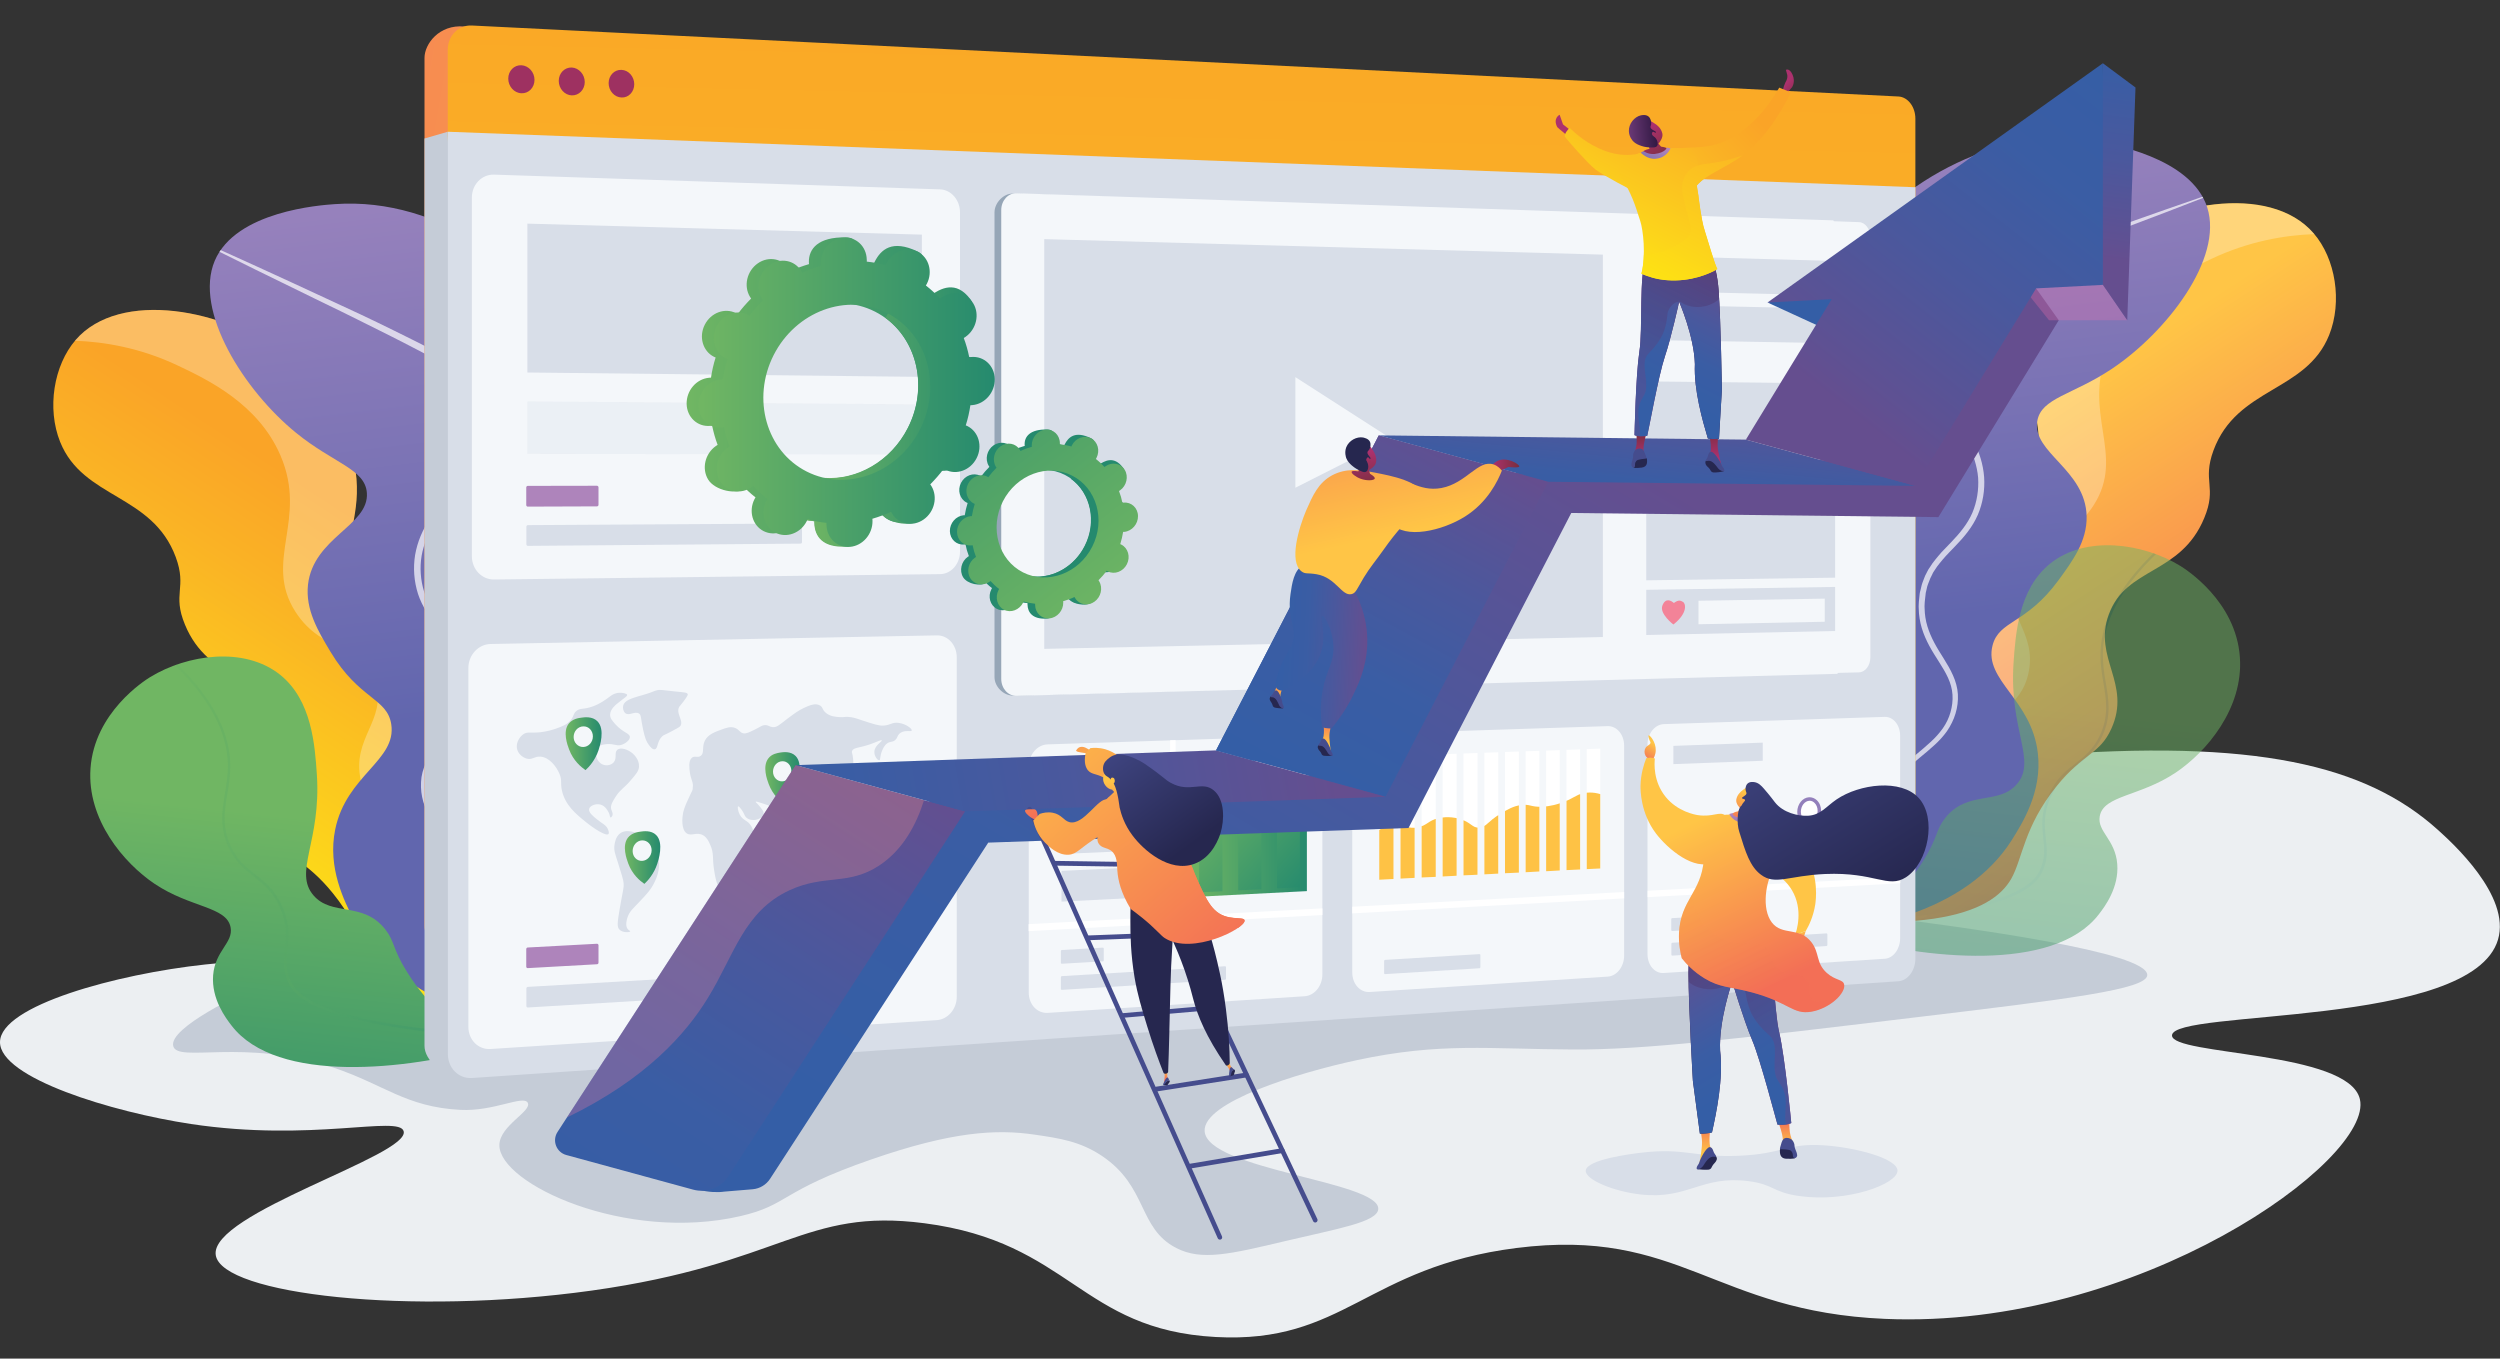 <svg xmlns="http://www.w3.org/2000/svg" xmlns:xlink="http://www.w3.org/1999/xlink" id="Layer_1" x="0px" y="0px" viewBox="0 0 2000 1086.9" style="enable-background:new 0 0 2000 1086.9;" xml:space="preserve"><rect x="0" y="0" width="2000" height="1086.9" fill="#333333" stroke="none"/><style type="text/css">	.st0{fill:#ECEFF2;}	.st1{fill:#C5CCD7;}	.st2{fill:url(#SVGID_1_);}	.st3{opacity:0.28;fill:#FFFFFF;enable-background:new    ;}	.st4{fill:url(#SVGID_2_);}	.st5{opacity:0.7;clip-path:url(#SVGID_4_);fill:#FFFFFF;enable-background:new    ;}	.st6{fill:url(#SVGID_5_);}	.st7{opacity:0.5;clip-path:url(#SVGID_7_);fill:url(#SVGID_8_);enable-background:new    ;}	.st8{fill:url(#SVGID_9_);}	.st9{fill:url(#SVGID_10_);}	.st10{opacity:0.7;clip-path:url(#SVGID_12_);fill:#FFFFFF;enable-background:new    ;}	.st11{opacity:0.5;}	.st12{fill:url(#SVGID_13_);}	.st13{opacity:0.5;clip-path:url(#SVGID_15_);fill:url(#SVGID_16_);enable-background:new    ;}	.st14{fill:url(#SVGID_17_);}	.st15{fill:url(#SVGID_18_);}	.st16{fill:#D8DEE8;}	.st17{fill:#F4F7FA;}	.st18{fill:#AE84BB;}	.st19{fill:url(#SVGID_19_);}	.st20{fill:url(#SVGID_20_);}	.st21{fill:url(#SVGID_21_);}	.st22{fill:url(#SVGID_22_);}	.st23{opacity:0.32;fill:#D8DEE8;enable-background:new    ;}	.st24{fill:#FFFFFF;}	.st25{fill:url(#SVGID_23_);}	.st26{clip-path:url(#SVGID_25_);}	.st27{fill:url(#SVGID_26_);}	.st28{fill:url(#SVGID_27_);}	.st29{fill:url(#SVGID_28_);}	.st30{clip-path:url(#SVGID_30_);}	.st31{fill:#FEC245;}	.st32{fill:#9380BB;}	.st33{fill:#9E3161;}	.st34{fill:#96A6B7;}	.st35{fill:#F38398;}	.st36{fill:url(#SVGID_31_);}	.st37{fill:url(#SVGID_32_);}	.st38{opacity:0.3;fill:url(#SVGID_33_);enable-background:new    ;}	.st39{fill:url(#SVGID_34_);}	.st40{fill:url(#SVGID_35_);}	.st41{fill:url(#SVGID_36_);}	.st42{fill:url(#SVGID_37_);}	.st43{fill:url(#SVGID_38_);}	.st44{fill:url(#SVGID_39_);}	.st45{fill:url(#SVGID_40_);}	.st46{opacity:0.3;fill:url(#SVGID_41_);enable-background:new    ;}	.st47{fill:url(#SVGID_42_);}	.st48{fill:url(#SVGID_43_);}	.st49{fill:url(#SVGID_44_);}	.st50{fill:#26274F;}	.st51{fill:url(#SVGID_45_);}	.st52{fill:url(#SVGID_46_);}	.st53{fill:url(#SVGID_47_);}	.st54{opacity:0.25;fill:url(#SVGID_48_);enable-background:new    ;}	.st55{fill:#454C8D;}	.st56{fill:url(#SVGID_49_);}	.st57{fill:url(#SVGID_50_);}	.st58{fill:url(#SVGID_51_);}	.st59{fill:url(#SVGID_52_);}	.st60{fill:url(#SVGID_53_);}	.st61{fill:url(#SVGID_54_);}	.st62{fill:url(#SVGID_55_);}	.st63{opacity:0.3;fill:url(#SVGID_56_);enable-background:new    ;}	.st64{fill:url(#SVGID_57_);}	.st65{fill:url(#SVGID_58_);}	.st66{fill:url(#SVGID_59_);}	.st67{fill:url(#SVGID_60_);}	.st68{fill:url(#SVGID_61_);}	.st69{fill:url(#SVGID_62_);}	.st70{fill:url(#SVGID_63_);}	.st71{fill:url(#SVGID_64_);}	.st72{fill:url(#SVGID_65_);}	.st73{fill:url(#SVGID_66_);}	.st74{fill:url(#SVGID_67_);}	.st75{fill:url(#SVGID_68_);}	.st76{fill:url(#SVGID_69_);}	.st77{fill:url(#SVGID_70_);}	.st78{fill:url(#SVGID_71_);}	.st79{fill:url(#SVGID_72_);}	.st80{fill:url(#SVGID_73_);}	.st81{fill:url(#SVGID_74_);}	.st82{fill:url(#SVGID_75_);}	.st83{fill:url(#SVGID_76_);}	.st84{fill:url(#SVGID_77_);}	.st85{fill:url(#SVGID_78_);}	.st86{fill:url(#SVGID_79_);}	.st87{fill:url(#SVGID_80_);}	.st88{fill:url(#SVGID_81_);}	.st89{fill:url(#SVGID_82_);}	.st90{fill:url(#SVGID_83_);}	.st91{opacity:0.25;fill:url(#SVGID_84_);enable-background:new    ;}	.st92{fill:url(#SVGID_85_);}	.st93{fill:url(#SVGID_86_);}	.st94{fill:url(#SVGID_87_);}	.st95{fill:url(#SVGID_88_);}	.st96{fill:url(#SVGID_89_);}	.st97{fill:url(#SVGID_90_);}	.st98{fill:url(#SVGID_91_);}	.st99{fill:url(#SVGID_92_);}	.st100{fill:url(#SVGID_93_);}	.st101{fill:url(#SVGID_94_);}	.st102{fill:url(#SVGID_95_);}	.st103{fill:url(#SVGID_96_);}</style><g>	<path class="st0" d="M790.7,757.4c-203.6,45.2-284.3,65.4-396.9,39.7c-51.9-11.8-125.6-36.8-229.7-25.5  C93.5,779.2,0.3,804.5,0,833.6c-0.3,28.7,89.8,56.1,152.8,65.6c96.7,14.6,166.3-7.1,170.1,5.7c5.8,19.3-155.4,65.7-150.3,99.2  c4.8,31.5,155.5,48.6,300.5,28.4c153.3-21.4,169.9-66.5,266.5-53.9c116.7,15.2,124.6,85.1,232.9,91  c102.8,5.6,120.3-55.9,240.6-71.2c131.3-16.6,157.6,50.8,294.9,56.7c202.5,8.7,391.3-127.5,379.9-175.8  c-9.1-38.8-150.7-34.8-150.3-51c0.6-21.2,239.8-5.7,260.8-76.6c10.4-35.1-37-77.8-48.2-87.9C1835.3,560.4,1598.4,578.1,790.7,757.4  z"></path>	<path class="st1" d="M201,791.5c-5.5,2.5-66.3,30.5-62.4,45.4c3.6,13.7,56.3-6.6,127.6,17c41.1,13.6,58.2,31.7,102.1,34  c26.7,1.4,50.4-12.1,53.9-5.7c3.6,6.8-22.7,18.3-22.7,34c0,30.9,101,77.9,192.8,56.7c38.9-9,31.2-19.9,104.9-45.4  c64.3-22.3,99.9-24.3,130.4-19.8c19.9,2.9,36.4,5.3,53.9,17c36.9,24.7,28.7,57.8,59.5,73.7c20.2,10.4,42.8,5,87.9-5.7  c40.8-9.7,73.2-15,73.7-25.5c1.2-22.1-137.3-31.4-138.9-62.4c-1.2-23,73.8-46.4,121.9-56.7c66.6-14.3,105.4-8.8,172.9-8.5  c57,0.3,128.8-8.3,272.2-25.5c124.5-14.9,186.7-22.6,187.1-34c0.6-18.5-140.4-37.5-224-48.2C1493.8,731.9,586.5,615.9,201,791.5z"></path>	<g>		<g>							<linearGradient id="SVGID_1_" gradientUnits="userSpaceOnUse" x1="660.929" y1="455" x2="452.375" y2="218.844" gradientTransform="matrix(0.99 -0.145 -0.145 -0.99 -233.524 1005.861)">				<stop offset="1.385225e-07" style="stop-color:#FAA427"></stop>				<stop offset="0.254" style="stop-color:#FAB225"></stop>				<stop offset="0.769" style="stop-color:#FCD41B"></stop>				<stop offset="1" style="stop-color:#FEE511"></stop>			</linearGradient>			<path class="st2" d="M544.2,809.3C371.3,839,318.1,816,302.4,788.4c-9.1-16.1-10.1-41.6-36.1-73.8c-21.9-27.1-34.6-25.5-44-46.3    c-16.3-36.1,14.8-56.4,2.1-91.3c-13.9-38.3-57.5-31.5-76.4-77.2c-10.4-25,1.8-29.2-7.4-54.1c-18.8-50.8-74.1-46.4-92.5-92.2    c-10.7-26.7-5.2-61.2,12.4-81.5c35.3-40.8,119.9-25.1,167.7,12.7c6.2,4.9,52.5,42.6,57,98.4c2.7,33.7-11.8,49.4,0.2,69.9    c16.9,28.9,55.1,13.7,71.9,39.4c22.7,34.8-31.2,87.7-5.2,126.9c10.1,15.2,20.7,11.1,30.7,28.5c16.5,28.7-2.7,56.1,1.1,80    C387.9,753.3,420.2,784.6,544.2,809.3z"></path>			<path class="st3" d="M224.3,364.2c22.4,51.8-14.1,84.5,12.1,125.3c21.3,33.2,55,26.4,64.2,57.3c8.8,29.6-19.7,43.9-11.9,77.7    c6.4,27.9,28.1,28,49.7,64c21.8,36.3,13,58,24.1,80.2c12,23.8,46,46.1,137.6,47.4c13.7-1.9,28.4-4.1,44-6.8    c-124-24.7-156.2-55.9-160.3-81.5c-3.8-23.9,15.5-51.3-1.1-80c-10.1-17.4-20.7-13.4-30.7-28.5c-26-39.2,27.9-92.1,5.2-126.9    c-16.8-25.7-55-10.4-71.9-39.4c-12-20.5,2.6-36.2-0.2-69.9c-4.5-55.8-50.9-93.5-57-98.4C180.3,246.9,95.7,231.3,60.4,272    c-0.2,0.2-0.3,0.4-0.5,0.6c23.6,0.8,52.6,5.7,82.5,19.9C165.8,303.6,206.5,322.9,224.3,364.2z"></path>		</g>		<g>			<g>				<g>											<linearGradient id="SVGID_2_" gradientUnits="userSpaceOnUse" x1="316.175" y1="931.204" x2="365.557" y2="521.19" gradientTransform="matrix(1 0 0 -1 0 1096.153)">						<stop offset="0" style="stop-color:#9681BC"></stop>						<stop offset="0.996" style="stop-color:#6166AE"></stop>					</linearGradient>					<path id="SVGID_98_" class="st4" d="M488.5,827.1c-58.5-14.9-75.1-32.9-77.6-48c-4.2-24.8,29.5-40,25-68.3      c-5.2-32.5-54.2-39.3-52.7-60.6c1.6-23.1,59.4-21.5,71.3-54.7c10.8-30.2-30.8-47.7-30.5-91.5c0.4-52.3,60-64.6,70.5-124.1      c7.2-40.6-13.6-75.2-29.8-102.3c-36.6-61-111.7-120.3-196.8-114.3c-11.6,0.8-79.3,5.6-96.1,45.3c-17,40.2,23.6,104,65.1,137.7      c30.1,24.5,55.3,28.9,56.6,48.1c1.8,26-42.8,35.5-47.1,73.3c-2.2,20,8,37.1,18.1,53.9c22.9,38.1,45.2,36.7,48.5,57.8      c4.5,28.9-35.9,40.7-44.8,84c-6.4,30.8,7.3,57.7,15,72.8C313.3,795.2,394.2,828.9,488.5,827.1z"></path>				</g>				<g>					<defs>						<path id="SVGID_3_" d="M488.5,827.1c-58.5-14.9-75.1-32.9-77.6-48c-4.2-24.8,29.5-40,25-68.3c-5.2-32.5-54.2-39.3-52.7-60.6       c1.6-23.1,59.4-21.5,71.3-54.7c10.8-30.2-30.8-47.7-30.5-91.5c0.4-52.3,60-64.6,70.5-124.1c7.2-40.6-13.6-75.2-29.8-102.3       c-36.6-61-111.7-120.3-196.8-114.3c-11.6,0.8-79.3,5.6-96.1,45.3c-17,40.2,23.6,104,65.1,137.7c30.1,24.5,55.3,28.9,56.6,48.1       c1.8,26-42.8,35.5-47.1,73.3c-2.2,20,8,37.1,18.1,53.9c22.9,38.1,45.2,36.7,48.5,57.8c4.5,28.9-35.9,40.7-44.8,84       c-6.4,30.8,7.3,57.7,15,72.8C313.3,795.2,394.2,828.9,488.5,827.1z"></path>					</defs>					<clipPath id="SVGID_4_">						<use xlink:href="#SVGID_3_" style="overflow:visible;"></use>					</clipPath>					<path class="st5" d="M150.3,188.3c37,16.5,73.8,33.3,110.5,50.4c18.4,8.4,36.7,17,54.9,26c9.1,4.5,18.2,9,27.2,13.6      s17.9,9.5,26.7,14.8c8.7,5.4,17.4,11.1,24.4,19.3c3.4,4.2,6,9.4,7.1,14.7s1.2,10.9,0.2,16.2s-3,10.4-5.5,15      c-2.5,4.7-5.6,8.9-8.7,13c-6.4,8.1-13.4,15.4-20.2,22.9c-6.7,7.5-13.2,15.1-18.6,23.4c-2.6,4.2-5,8.5-6.9,13      c-1.8,4.5-3.3,9.2-4.1,14c-1.6,9.5-0.9,19.5,2,28.8c3,9.2,8.6,17.4,14.8,25.3l4.7,6l2.4,3l2.3,3.1c1.6,2,2.9,4.3,4.3,6.5      l1.8,3.5l0.9,1.7c0.3,0.6,0.5,1.2,0.8,1.8l1.5,3.7c0.5,1.2,0.7,2.5,1.1,3.8c0.3,1.3,0.8,2.5,0.9,3.9l0.6,3.9l0.3,2      c0.1,0.7,0.1,1.3,0.1,2l0.1,3.9v2l-0.1,2c-0.1,1.3-0.2,2.6-0.4,3.9c-0.6,5.2-1.9,10.4-3.9,15.3c-2,4.9-4.5,9.5-7.4,13.8      c-5.7,8.6-12.7,16.1-17.6,24.5c-2.4,4.2-4.2,8.7-5,13.4c-0.7,4.7-0.6,9.6,0.3,14.3c0.9,4.7,2.6,9.3,5,13.5s5.4,8.2,8.7,11.9      c6.6,7.5,14.3,14.1,20.7,22.4c3.2,4.1,5.9,8.7,7.8,13.6c1.8,5,2.7,10.3,2.7,15.5s-0.9,10.6-2.9,15.5c-1.9,4.9-4.8,9.3-7.5,13.6      c-2.7,4.2-5.3,8.4-6.1,13.1c-0.9,4.6,0.2,9.5,2.4,13.7c2.3,4.3,5.5,8.1,9.1,11.4c3.6,3.4,7.6,6.4,11.8,9.1      c8.4,5.5,17.4,10.1,26.6,14.2c18.4,8.3,37.5,14.9,56.9,20.9c19.3,5.9,38.9,11.2,58.5,16.1l-0.1,0.2      c-19.7-4.5-39.4-9.4-58.8-15.1s-38.7-12.1-57.4-20.1c-9.3-4-18.5-8.6-27.1-14c-4.3-2.8-8.5-5.8-12.3-9.3      c-3.8-3.4-7.3-7.4-9.8-12.1s-3.8-10.2-2.8-15.6c0.8-5.5,3.7-10.1,6.4-14.3c2.7-4.3,5.4-8.5,7.1-13s2.5-9.4,2.5-14.2      c0-4.9-0.9-9.7-2.6-14.2s-4.3-8.7-7.3-12.6c-6.1-7.8-13.8-14.3-20.7-22c-3.5-3.8-6.7-7.9-9.3-12.5c-2.6-4.6-4.6-9.6-5.6-14.8      c-1.1-5.2-1.2-10.6-0.5-15.9c0.8-5.3,2.8-10.4,5.4-15c5.2-9.2,12.2-16.7,17.6-24.9c2.7-4.1,5.1-8.4,6.9-12.9s2.9-9.3,3.5-14.1      c0.2-1.2,0.3-2.4,0.3-3.6l0.1-1.8v-1.8l-0.1-3.6c0-0.6,0-1.2-0.1-1.8l-0.3-1.8l-0.5-3.6c-0.1-1.2-0.6-2.3-0.9-3.5      s-0.6-2.3-1-3.5l-1.4-3.4c-0.2-0.6-0.4-1.1-0.7-1.7l-0.9-1.6l-1.7-3.2c-1.4-2-2.5-4.2-4.1-6.1l-2.2-3l-2.3-3l-4.7-5.9      c-6.3-7.9-12.4-16.7-15.7-26.8c-3.2-10.1-4-20.8-2.3-31.2c0.9-5.2,2.4-10.3,4.4-15.1s4.5-9.4,7.3-13.8      c5.6-8.7,12.3-16.6,19-24.2c6.8-7.6,13.8-14.9,19.9-22.7s11.4-16.3,13-25.6c0.9-4.6,0.7-9.4-0.2-13.9c-1-4.6-3-8.7-5.9-12.4      c-6.1-7.2-14.5-12.9-23-18.2c-17.1-10.4-35.2-19.5-53.2-28.7c-18.1-9-36.2-18.2-54.4-26.9c-36.4-17.7-72.7-35.5-108.9-53.7      L150.3,188.3z"></path>				</g>			</g>		</g>		<g>			<g>				<g>											<linearGradient id="SVGID_5_" gradientUnits="userSpaceOnUse" x1="270.307" y1="443.427" x2="233.698" y2="108.089" gradientTransform="matrix(1 0 0 -1 0 1096.153)">						<stop offset="1.229091e-02" style="stop-color:#70B663"></stop>						<stop offset="1" style="stop-color:#258A6E"></stop>					</linearGradient>					<path id="SVGID_101_" class="st6" d="M455.1,811.4c-14.1,7.4-37.1,18.2-66.9,26.7c-61.3,17.5-166.8,29.7-203-17.7      c-4.5-5.8-16.2-21.2-14.7-40.2c1.6-19.8,16.2-25.9,14-38.2c-3-16.9-32-15.6-60.9-35c-24.5-16.5-54.1-51.3-51.2-92.2      c3.1-44.9,43.3-70.4,47.7-73.1c29.7-18.2,75.5-24.8,104.1-1.8c25.3,20.4,27.7,56.3,29.3,79.9c3.5,53.6-18.9,77.7-2.7,96.5      c14.7,17.1,39.6,4.5,57.5,27.3c7.6,9.7,5.5,15.1,17.4,34.1c9,14.4,18.8,25,22.8,28.7C379.5,835.3,448.9,813.4,455.1,811.4z"></path>				</g>				<g>					<defs>						<path id="SVGID_6_" d="M455.1,811.4c-14.1,7.4-37.1,18.2-66.9,26.7c-61.3,17.5-166.8,29.7-203-17.7       c-4.5-5.8-16.2-21.2-14.7-40.2c1.6-19.8,16.2-25.9,14-38.2c-3-16.9-32-15.6-60.9-35c-24.5-16.5-54.1-51.3-51.2-92.2       c3.1-44.9,43.3-70.4,47.7-73.1c29.7-18.2,75.5-24.8,104.1-1.8c25.3,20.4,27.7,56.3,29.3,79.9c3.5,53.6-18.9,77.7-2.7,96.5       c14.7,17.1,39.6,4.5,57.5,27.3c7.6,9.7,5.5,15.1,17.4,34.1c9,14.4,18.8,25,22.8,28.7C379.5,835.3,448.9,813.4,455.1,811.4z"></path>					</defs>					<clipPath id="SVGID_7_">						<use xlink:href="#SVGID_6_" style="overflow:visible;"></use>					</clipPath>											<linearGradient id="SVGID_8_" gradientUnits="userSpaceOnUse" x1="113.4" y1="427.327" x2="459.9" y2="427.327" gradientTransform="matrix(1 0 0 -1 0 1096.153)">						<stop offset="1.229091e-02" style="stop-color:#70B663"></stop>						<stop offset="1" style="stop-color:#258A6E"></stop>					</linearGradient>					<path class="st7" d="M416.7,829.6c-29.2,0-58.2-1.9-86.6-5.7C244,812.4,234.2,793,231,786.6c-5-9.9-4.1-18.3-3.1-27.1      c1.1-9.8,2.2-19.9-4.2-33.9c-5.8-12.8-13.5-18.7-20.8-24.5c-7.3-5.7-14.8-11.5-20.3-23.8c-7.1-15.8-5-28.5-2.7-42      c1.2-7.3,2.5-14.9,2.4-23.4c-0.5-33.6-23.7-68-68.9-102.3l1.1-1.5c45.7,34.7,69.1,69.6,69.7,103.7c0.1,8.7-1.2,16.4-2.4,23.8      c-2.2,13.2-4.3,25.7,2.6,40.9c5.3,11.8,12.3,17.3,19.8,23c7.6,5.9,15.4,12,21.4,25.2c6.6,14.5,5.4,25.3,4.4,34.9      c-0.9,8.5-1.8,16.6,3,26c3.1,6.1,12.5,24.9,97.7,36.2c42.2,5.6,85.6,7.1,129.1,4.3l0.1,1.9      C445.2,829.2,430.9,829.6,416.7,829.6z"></path>				</g>			</g>		</g>	</g>	<g>		<g>							<linearGradient id="SVGID_9_" gradientUnits="userSpaceOnUse" x1="-2637.894" y1="1023.667" x2="-2846.449" y2="787.51" gradientTransform="matrix(-0.99 -0.145 0.145 -0.99 -1201.52 1005.861)">				<stop offset="0" style="stop-color:#FFC546"></stop>				<stop offset="0.996" style="stop-color:#F36F56"></stop>			</linearGradient>			<path class="st8" d="M1367.2,723.9c172.9,29.7,226.1,6.7,241.8-20.9c9.1-16.1,10.1-41.6,36.1-73.8c21.9-27.1,34.6-25.5,44-46.3    c16.3-36.1-14.8-56.4-2.1-91.3c13.9-38.3,57.5-31.5,76.4-77.2c10.4-25-1.8-29.2,7.4-54.1c18.8-50.8,74.1-46.4,92.5-92.2    c10.7-26.7,5.2-61.2-12.4-81.5c-35.3-40.8-119.9-25.1-167.7,12.7c-6.2,4.9-52.5,42.6-57,98.4c-2.7,33.7,11.8,49.4-0.2,69.9    c-16.9,28.9-55.1,13.7-71.9,39.4c-22.7,34.8,31.2,87.7,5.2,126.9c-10.1,15.2-20.7,11.1-30.7,28.5c-16.5,28.7,2.7,56.1-1.1,80    C1523.5,668,1491.2,699.3,1367.2,723.9z"></path>			<path class="st3" d="M1687,278.9c-22.4,51.8,14.1,84.5-12.1,125.3c-21.3,33.2-55,26.4-64.2,57.3c-8.8,29.6,19.7,43.9,11.9,77.7    c-6.4,27.9-28.1,28-49.7,64c-21.8,36.3-13,58-24.1,80.2c-12,23.8-46,46.1-137.6,47.4c-13.7-1.9-28.4-4.1-44-6.8    c124-24.7,156.2-55.9,160.3-81.5c3.8-23.9-15.5-51.3,1.1-80c10.1-17.4,20.7-13.4,30.7-28.5c26-39.2-27.9-92.1-5.2-126.9    c16.8-25.7,55-10.4,71.9-39.4c12-20.5-2.6-36.2,0.2-69.9c4.5-55.8,50.9-93.5,57-98.4c47.8-37.8,132.4-53.4,167.7-12.7    c0.2,0.2,0.3,0.4,0.5,0.6c-23.6,0.8-52.6,5.7-82.5,19.9C1745.5,218.2,1704.9,237.6,1687,278.9z"></path>		</g>		<g>			<g>				<g>											<linearGradient id="SVGID_10_" gradientUnits="userSpaceOnUse" x1="1543.855" y1="967.276" x2="1587.666" y2="603.508" gradientTransform="matrix(1 0 0 -1 0 1096.153)">						<stop offset="0" style="stop-color:#9681BC"></stop>						<stop offset="0.996" style="stop-color:#6166AE"></stop>					</linearGradient>					<path id="SVGID_105_" class="st9" d="M1399.5,742.9c58.6-9.3,76.5-25.4,80.4-40c6.4-23.9-25.3-41.9-18.3-69.1      c8-31.4,56.7-33.5,57.1-54.6c0.5-22.8-56.2-26.4-64.8-60c-7.8-30.5,34.5-43.9,38.2-86.8c4.4-51.2-52.9-68.7-57.8-127.9      c-3.3-40.5,20.1-72.4,38.5-97.5c41.3-56.4,120.3-107.7,203-94.1c11.3,1.9,77.1,12.7,90,53.1c13,40.9-32.5,99.7-76.2,129      c-31.7,21.2-56.8,23.2-59.8,42c-4.1,25.3,38.7,38.6,39.5,76.1c0.4,19.8-11.2,35.6-22.6,51.2c-25.9,35.3-47.6,31.8-52.7,52.2      c-7,27.9,31.5,43.1,36.3,86.3c3.5,30.7-12.4,55.8-21.3,69.9C1574,727.4,1491.7,753.2,1399.5,742.9z"></path>				</g>				<g>					<defs>						<path id="SVGID_11_" d="M1399.5,742.9c58.6-9.3,76.5-25.4,80.4-40c6.4-23.9-25.3-41.9-18.3-69.1c8-31.4,56.7-33.5,57.1-54.6       c0.5-22.8-56.2-26.4-64.8-60c-7.8-30.5,34.5-43.9,38.2-86.8c4.4-51.2-52.9-68.7-57.8-127.9c-3.3-40.5,20.1-72.4,38.5-97.5       c41.3-56.4,120.3-107.7,203-94.1c11.3,1.9,77.1,12.7,90,53.1c13,40.9-32.5,99.7-76.2,129c-31.7,21.2-56.8,23.2-59.8,42       c-4.1,25.3,38.7,38.6,39.5,76.1c0.4,19.8-11.2,35.6-22.6,51.2c-25.9,35.3-47.6,31.8-52.7,52.2c-7,27.9,31.5,43.1,36.3,86.3       c3.5,30.7-12.4,55.8-21.3,69.9C1574,727.4,1491.7,753.2,1399.5,742.9z"></path>					</defs>					<clipPath id="SVGID_12_">						<use xlink:href="#SVGID_11_" style="overflow:visible;"></use>					</clipPath>					<path class="st10" d="M1788.6,148.2c-37.1,14.5-74.3,28.7-111.5,42.7c-18.6,6.9-37.2,14.2-55.7,21.5s-37,14.7-54.7,23.3      c-8.8,4.4-17.5,9.2-24.1,15.7c-3.2,3.3-5.6,7.2-6.9,11.6c-1.4,4.4-1.9,9-1.5,13.6c0.8,9.2,5.2,18.1,10.4,26.2      c5.3,8.2,11.4,16,17.4,24s11.8,16.3,16.5,25.4c2.3,4.6,4.4,9.3,5.9,14.2s2.5,10,2.9,15.2c0.7,10.4-1,20.8-5.1,30.4      c-4.2,9.6-10.9,17.6-17.9,24.8c-3.4,3.6-7,7.1-10.1,10.8c-1.7,1.8-3,3.8-4.5,5.6l-2,3l-1,1.5c-0.3,0.5-0.6,1-0.8,1.6l-1.6,3.2      c-0.5,1.1-0.9,2.2-1.3,3.3s-0.9,2.2-1.2,3.3l-0.8,3.5l-0.4,1.7c-0.1,0.6-0.2,1.2-0.2,1.8l-0.4,3.6l-0.2,1.8l-0.1,1.8      c-0.1,1.2-0.1,2.4,0,3.6c0.1,4.8,0.8,9.5,2.2,14.1c1.4,4.6,3.3,9,5.6,13.3c4.5,8.6,10.7,16.5,14.9,26c2.1,4.7,3.6,9.9,3.9,15.1      c0.3,5.3-0.4,10.5-1.9,15.5s-3.9,9.7-6.8,14c-3,4.2-6.5,8-10.3,11.4c-7.4,6.9-15.6,12.6-22.3,19.6c-3.3,3.5-6.2,7.4-8.3,11.6      c-2.1,4.3-3.4,8.9-3.8,13.7c-0.4,4.8-0.1,9.6,1.2,14.2c1.3,4.6,3.5,8.9,5.8,13.4c2.2,4.4,4.7,9.2,5,14.6      c0.5,5.4-1.3,10.7-4.2,15.1c-2.9,4.4-6.7,8-10.7,11c-4.1,3-8.4,5.6-12.9,7.9c-9,4.6-18.3,8.2-27.8,11.3      c-19,6.2-38.5,10.7-58,14.5s-39.2,6.8-59,9.5v-0.2c19.7-3,39.3-6.5,58.7-10.5c19.5-4.1,38.8-8.9,57.6-15.3      c9.4-3.2,18.6-6.9,27.3-11.5c4.3-2.3,8.5-4.9,12.4-7.9s7.3-6.4,9.9-10.4c2.5-4,4-8.6,3.6-13.2c-0.3-4.6-2.5-9-4.8-13.3      c-2.3-4.4-4.7-9-6.1-14s-1.8-10.3-1.4-15.4c0.5-5.1,1.8-10.3,4.1-15c2.3-4.7,5.4-8.9,8.8-12.6c7-7.5,15.2-13.3,22.3-20      c3.6-3.3,6.8-6.9,9.6-10.8c2.7-3.9,4.8-8.2,6.1-12.8c1.3-4.6,1.9-9.3,1.6-14s-1.6-9.2-3.6-13.6c-4-8.7-10.2-16.6-15-25.6      c-2.4-4.5-4.5-9.2-6-14.2s-2.3-10.2-2.4-15.3c-0.1-1.3-0.1-2.6,0-3.9l0.1-1.9l0.2-1.9l0.4-3.9c0.1-0.6,0.1-1.3,0.3-1.9l0.5-1.9      l0.9-3.8c0.3-1.3,0.9-2.5,1.3-3.7c0.5-1.2,0.9-2.5,1.4-3.6l1.8-3.5c0.3-0.6,0.6-1.2,0.9-1.7l1.1-1.6l2.1-3.2      c1.6-2,3.1-4.1,4.8-6l2.5-2.9l2.6-2.7l5.2-5.4c6.8-7.1,13-14.6,16.8-23.4c3.7-8.8,5.2-18.5,4.6-28c-0.4-4.8-1.4-9.4-2.8-14      s-3.4-9-5.6-13.3c-4.5-8.6-10.2-16.7-16.1-24.6c-5.9-7.9-12.2-15.8-17.7-24.3c-2.7-4.3-5.3-8.7-7.4-13.5c-2-4.8-3.5-9.9-4-15.2      s0.1-10.7,1.7-15.8s4.5-10,8.3-13.8c7.7-7.4,16.7-12.3,25.7-16.7c9.1-4.4,18.2-8.4,27.5-12.1c9.2-3.8,18.5-7.3,27.9-10.9      c18.6-7.1,37.3-13.9,56.1-20.5c37.5-13.3,75.1-26.5,112.8-39.3L1788.6,148.2z"></path>				</g>			</g>		</g>		<g class="st11">			<g>				<g>											<linearGradient id="SVGID_13_" gradientUnits="userSpaceOnUse" x1="1608.868" y1="542.403" x2="1569.604" y2="182.74" gradientTransform="matrix(1 0 0 -1 0 1096.153)">						<stop offset="1.229091e-02" style="stop-color:#70B663"></stop>						<stop offset="1" style="stop-color:#258A6E"></stop>					</linearGradient>					<path id="SVGID_108_" class="st12" d="M1409.2,722.4c14.1,7.4,37.1,18.2,66.9,26.7c61.3,17.5,166.8,29.7,203-17.7      c4.5-5.8,16.2-21.2,14.7-40.2c-1.6-19.8-16.2-25.9-14-38.2c3-16.9,32-15.6,60.9-35c24.5-16.5,54.1-51.3,51.2-92.2      c-3.1-44.9-43.3-70.4-47.7-73.1c-29.7-18.2-75.5-24.8-104.1-1.8c-25.3,20.4-27.7,56.3-29.3,79.9c-3.5,53.6,18.9,77.7,2.7,96.5      c-14.7,17.1-39.6,4.5-57.5,27.3c-7.6,9.7-5.5,15.1-17.4,34.1c-9,14.4-18.8,25-22.8,28.7      C1484.8,746.3,1415.3,724.4,1409.2,722.4z"></path>				</g>				<g>					<defs>						<path id="SVGID_14_" d="M1409.2,722.4c14.1,7.4,37.1,18.2,66.9,26.7c61.3,17.5,166.8,29.7,203-17.7       c4.5-5.8,16.2-21.2,14.7-40.2c-1.6-19.8-16.2-25.9-14-38.2c3-16.9,32-15.6,60.9-35c24.5-16.5,54.1-51.3,51.2-92.2       c-3.1-44.9-43.3-70.4-47.7-73.1c-29.7-18.2-75.5-24.8-104.1-1.8c-25.3,20.4-27.7,56.3-29.3,79.9c-3.5,53.6,18.9,77.7,2.7,96.5       c-14.7,17.1-39.6,4.5-57.5,27.3c-7.6,9.7-5.5,15.1-17.4,34.1c-9,14.4-18.8,25-22.8,28.7       C1484.8,746.3,1415.3,724.4,1409.2,722.4z"></path>					</defs>					<clipPath id="SVGID_15_">						<use xlink:href="#SVGID_14_" style="overflow:visible;"></use>					</clipPath>											<linearGradient id="SVGID_16_" gradientUnits="userSpaceOnUse" x1="1404.7" y1="516.226" x2="1751.2" y2="516.226" gradientTransform="matrix(1 0 0 -1 0 1096.153)">						<stop offset="1.229091e-02" style="stop-color:#70B663"></stop>						<stop offset="1" style="stop-color:#258A6E"></stop>					</linearGradient>					<path class="st13" d="M1447.6,740.6c-14.3,0-28.6-0.5-42.9-1.4l0.1-1.9c43.5,2.8,86.9,1.3,129.1-4.3      c85.1-11.4,94.6-30.1,97.7-36.2c4.8-9.4,3.9-17.5,3-26c-1-9.6-2.2-20.4,4.4-34.9c6-13.2,13.8-19.3,21.4-25.2      c7.4-5.8,14.4-11.2,19.8-23c6.9-15.2,4.8-27.7,2.6-40.9c-1.3-7.4-2.6-15.1-2.4-23.8c0.5-34.2,24-69.1,69.7-103.7l1.1,1.5      c-45.2,34.3-68.4,68.7-68.9,102.3c-0.1,8.5,1.1,16.1,2.4,23.4c2.3,13.5,4.4,26.2-2.7,42c-5.5,12.2-13.1,18.1-20.3,23.8      c-7.4,5.8-15,11.7-20.8,24.5c-6.4,14-5.3,24.1-4.2,33.9c1,8.8,1.9,17.1-3.1,27.1c-3.2,6.4-13,25.7-99.1,37.3      C1505.8,738.7,1476.8,740.6,1447.6,740.6z"></path>				</g>			</g>		</g>	</g>	<g>					<linearGradient id="SVGID_17_" gradientUnits="userSpaceOnUse" x1="973.024" y1="665.459" x2="-57.33" y2="846.651" gradientTransform="matrix(1 0 0 -1 0 1096.153)">			<stop offset="0" style="stop-color:#FFC546"></stop>			<stop offset="0.996" style="stop-color:#F36F56"></stop>		</linearGradient>		<path class="st14" d="M1481.6,698.5L358.5,759.3c-10.4,0.6-18.9-7.9-18.9-19v-694c0-11.1,11.7-26.9,31.8-25.1l1110.2,61.9   c7.3,0.4,13.3,8.2,13.3,17.4v580.6C1494.9,690.3,1488.9,698.1,1481.6,698.5z"></path>		<path class="st1" d="M1481.5,779.5L373.1,862.2c-19.1,0-33.5-14.3-33.5-25.4v-726l18.6-5.4l1136.6,49v607.3   C1494.9,771.1,1488.9,779,1481.5,779.5z"></path>					<linearGradient id="SVGID_18_" gradientUnits="userSpaceOnUse" x1="955.784" y1="1217.309" x2="918.784" y2="-480.95" gradientTransform="matrix(1 0 0 -1 0 1096.153)">			<stop offset="1.385225e-07" style="stop-color:#FAA427"></stop>			<stop offset="0.254" style="stop-color:#FAB225"></stop>			<stop offset="0.769" style="stop-color:#FCD41B"></stop>			<stop offset="1" style="stop-color:#FEE511"></stop>		</linearGradient>		<path class="st15" d="M1518.8,702.7L395.9,750c-10.6,0.6-22.8-21.1-22.8-32.4l-14.9-612.2V39.8c0-11.2,8.6-19.9,19.2-19.4   l1141.4,56.8c7.5,0.4,13.5,8.3,13.5,17.7v590C1532.3,694.4,1526.2,702.3,1518.8,702.7z"></path>		<path class="st16" d="M1518.7,785L377.6,862.4c-10.7,0.7-19.3-7.9-19.3-19.2V105.4l1174,44.4V767   C1532.3,776.4,1526.2,784.5,1518.7,785z"></path>		<g>			<g>				<path class="st17" d="M749.5,816.1l-357.1,23.1c-9.8,0.6-17.7-7.3-17.7-17.7V534.4c0-10.4,8-19,17.7-19.2l357.1-6.9     c8.8-0.2,15.9,7.7,15.9,17.5v271.5C765.5,807.1,758.3,815.5,749.5,816.1z"></path>				<path class="st18" d="M477.6,771.4l-55.4,3.1c-0.7,0-1.2-0.5-1.2-1.2v-14c0-0.7,0.5-1.3,1.2-1.3l55.4-3c0.6,0,1.2,0.5,1.2,1.2     v13.9C478.8,770.8,478.3,771.4,477.6,771.4z"></path>				<path class="st16" d="M640.5,792.8L422.3,806c-0.7,0-1.2-0.5-1.2-1.2v-14c0-0.7,0.5-1.3,1.2-1.3l218.2-12.7     c0.6,0,1.1,0.5,1.1,1.2v13.6C641.6,792.2,641.1,792.8,640.5,792.8z"></path>				<g>					<path class="st16" d="M418.8,587.3c-3,2-5.9,6.4-5.3,11.1c0.7,4.7,4.7,7.6,7.9,8.5c4.5,1.2,6-1.9,10.8-1.6      c7.3,0.4,13,8.1,15.4,13.8c2.3,5.6,0.5,7.1,2,13.6c2.7,11.5,10.9,18.3,18.8,24.7c6.6,5.4,16.6,11.9,18.4,9.8      c0.6-0.8,0.1-2.4-0.3-3.4c-1.4-3.9-4.6-4.7-8.9-8.3c-3.1-2.5-7-5.7-6.3-8.4c0.6-2.6,5.5-4.5,9.2-3.4c3.7,1,5.7,4.8,6.6,6.6      c0.8,1.5,0.7,3.6,1.4,3.7c0.5,0,1.1-0.8,1.4-1.5c0.7-1.9-0.5-3.6-0.9-5c-1-3.2,1.4-6.8,3.7-10.4c3.9-6,6.2-6.1,12.2-13.2      c4-4.7,6.1-7.1,6.3-10.5c0.4-5.7-4.2-9.8-4.9-10.5c-3.7-3.3-9.9-5.5-12.6-2.9c-2.4,2.3,0.1,6.4-2.7,9.8c-2,2.3-5.4,2.9-8,2.1      c-3.8-1.1-5.9-4.8-6.1-8.3c0-0.7-0.2-3.8,1.7-6c0.6-0.6,1.9-1.9,6.5-2.3c6.5-0.5,7.8,1.7,11.7,0.7c3.2-0.9,7.1-3.7,7.1-6.4      c-0.1-3.1-5.4-3.3-11.6-10.2c-2.4-2.7-4.4-4.9-4.2-7.9c0.2-4.2,4.5-7.7,5.4-8.4c3.3-2.7,6.3-4.9,6.3-4.9c0.8-0.6,2-1.5,1.9-2.3      c-0.1-0.5-0.7-0.9-1.9-1.2c-3.7-1-6.5-0.2-6.5-0.2c-4.4,1.1-5.8,3.5-11.1,6.7c-2.2,1.3-5.8,3.5-10.7,4.8      c-5.6,1.5-7.6,0.5-10.4,2.8c-2.7,2.2-1.8,4-4.6,7.4c-2.9,3.5-6.5,4.8-12,6.8c-2.1,0.7-6.4,2.1-12.2,2.8      C423.8,586.6,422,585.2,418.8,587.3z"></path>					<path class="st16" d="M510.8,557c-5.9,1.8-11.1,3.4-12.2,7.3c-0.6,2,0,4.7,1.5,6.1c3.1,2.8,7.8-1.9,11.2,0.5      c1.8,1.3,1.1,3.1,3.2,12.8c1.4,6.5,2.5,9.6,4.7,12.4c1.2,1.6,3,3.8,4.7,3.3c2.6-0.6,1.6-6.1,5.7-10.2c1.4-1.4,1.7-0.9,8.5-4.6      c4-2.1,6-3.2,6.4-4.1c2.2-4.4-3.7-9.5-1.3-14.7c0.5-1,0.5-0.5,3.6-4.6c3.5-4.7,3.5-5.5,3.4-5.8c-0.4-1.5-3-1.5-9.8-2.2      c-11.2-1.1-12.1-1.8-15.5-0.8c-2.2,0.6-2.8,1.2-7.6,2.7C513.8,556.3,513.3,556.2,510.8,557z"></path>					<path class="st16" d="M495.8,666.9c-3.3,2.7-3.9,7.2-4.2,9c-0.7,4.5,0.6,7.4,2.9,14.7c2.8,8.9,4.2,13.3,4.4,15.9      c0.3,3.9-0.4,4.7-3.1,20.3c-2,11.6-2.2,14.7-0.4,16.7c2.7,3,8.5,2.4,8.8,1.6c0.1-0.4-1.1-0.7-2.1-1.9c-2.1-2.8-0.6-7.7-0.2-9      c1.6-5.1,4.6-7.4,9.5-12.6c5.8-6.1,9.6-10.2,12.3-16c1.4-2.9,4.3-9.3,3.4-17.4c-0.2-1.6-0.9-7.1-4.7-12.5      c-4.9-7-11.5-8.9-13.5-9.5C505.2,665.1,499.8,663.6,495.8,666.9z"></path>					<path class="st16" d="M552,636.2c-2.1,4.5-4.5,9.4-5.5,13.9c-0.8,4-1.6,13.1,2.6,16.4c3.9,3,8.3-1.5,13.7,1.9      c2.7,1.7,4,4.3,5.4,7.5c3.1,6.8,1.6,10.7,3,19.6c0.6,4.2,2.6,17.4,7.6,18.2c4.2,0.6,8.7-7.8,9.5-9.2c2-3.7,2.8-7.5,4.3-15      c2-10.1,1.2-11.5,3.3-14.4c2.7-3.7,6-4.3,6.7-7.8c0.5-2.6-0.7-4.8-1.5-6.2c-2.8-5.1-6.7-4.4-9.3-9.4c-1.5-2.9-1.9-6.3-1.3-6.6      c0.5-0.3,2.1,1.7,2.8,2.7c2.2,3.1,2,4.2,3.3,5.8c2.8,3.1,7.4,2.4,7.8,2.3c2.1-0.4,6-1.8,6.5-4.5c0.4-2.1-1.4-4.2-3.5-6.7      c-1.7-2.1-3-2.9-2.8-3.3s1.7,0.1,5.7,1.4c4.3,1.5,6.5,2.2,6.8,2.4c1.5,0.9,2.7,2,6.8,9.2c4.2,7.3,5.7,11,6.6,10.6      c0.5-0.2,0.4-1.2,0.7-4.7c0.5-5.2,0.8-7.8,2-9.8c1-1.6,3.2-3.9,5.5-3.6c1.4,0.1,3,2.4,6.2,6.8s4.2,5.9,6.4,7      c1.1,0.6,3.1,1.6,4.7,0.6c1.8-1.1,2.4-4.4,1.6-6.7c-0.9-2.8-3.4-3-3.3-4.7c0.1-2.5,5.2-4.3,5.6-4.4c3.3-1.1,4.1,0,5.8-1.2      c2.5-1.8,3.5-6.3,2.9-9.7c-0.6-3.5-2.8-4.8-2.2-6.3c0.6-1.3,2.3-0.9,5.8-2c2.6-0.8,6.4-2,8.5-5.3c1.2-2,1.5-4,1.8-7.3      c0.1-0.5,0.3-3,0-6.4c-0.4-4.7-1.3-5-0.9-6.4c1-3,5.7-2.4,14.6-5.5c5.1-1.8,8.8-3.8,9.2-3.1c0.5,0.9-5.5,3.8-5.9,8.8      c-0.3,3.8,2.7,7.5,4,7.1c1-0.3,0.3-3.3,2.2-7.7c0.7-1.6,1.7-4.1,3.9-5.7c2.7-2,4.2-0.7,6.6-2.8c1.9-1.7,1.4-2.9,3-4.7      c3.6-4,9.8-1.5,10.2-2.9c0.4-1.3-4.4-5.3-10.5-6.1c-5.5-0.7-6.3,1.9-12.5,2.2c-3.5,0.1-7.8-1.3-16.4-4.1      c-4.8-1.6-7.4-2.7-11.7-2.9c-3.1-0.1-3.1,0.4-6.3,0.2c-3.6-0.2-8.1-0.5-11.6-3.7c-2.8-2.5-1.9-4-4.2-5.5      c-3.7-2.4-8.7-0.2-13,1.8c-4.5,2.1-7.7,4.5-13.2,8.6c-6.3,4.8-8.5,7.2-12,6.8c-2.6-0.3-3.2-1.7-6.1-1.6      c-2.4,0.1-3.1,1.1-7.9,3.5c-4.7,2.3-7,3.4-9.1,3.1c-3.1-0.5-3.3-2.9-6.7-4.3c-3.6-1.5-7.1-0.2-11.4,1.4      c-5.2,1.9-10.4,3.8-12.9,8.7c-2.6,5.3-0.2,9.7-3.2,12.1c-2.5,2-5-0.4-7.3,1.7c-2.8,2.5-1.9,8.5-1.5,11.7      c0.9,6.3,3,7.7,2.3,12.2C554.3,631.9,553.8,632.5,552,636.2z"></path>					<path class="st16" d="M602.7,687c-1.3-0.1-3.5,5.7-3,11.1c0,0.3,0.5,4.5,1.7,4.6c1.1,0.1,2.3-3.4,2.4-3.8      c0.2-0.6,0.8-2.5,0.6-5.7C604.3,692.3,604,687.1,602.7,687z"></path>					<path class="st16" d="M649.6,671.8c-0.1,0.3,0.3,0.7,1.3,1.5c2.7,2.3,4.1,3.4,6.4,4.2c1.9,0.7,6.8,1.8,7.8-0.1      c0.7-1.3-0.3-3.7-1.8-4.7c-1.6-1.1-2.9,0-6.7-0.1C652.5,672.4,649.8,671.2,649.6,671.8z"></path>					<path class="st16" d="M663.3,660.8c-0.8,0.2-0.6,1.9-2.2,5.7c-0.7,1.8-1.1,2.3-0.9,2.9c0.5,1.3,3.6,1.8,5.1,0.2      c1.4-1.5,0.8-4.1,0.5-5C665.4,662.8,664.2,660.6,663.3,660.8z"></path>					<path class="st16" d="M679.6,674.7c0.6,0.9,1.6,2.1,4.2,3.2c0.9,0.4,7.4,3.3,9,0.8c0.7-1,0.3-2.6-0.2-3.6      c-0.8-1.5-2.3-1.8-4.7-2.4c-7.2-1.8-8.8-2.7-9.4-1.8C677.9,672,679.3,674.2,679.6,674.7z"></path>					<path class="st16" d="M667.4,653.6c-0.9,0.3-0.8,4.6,0.7,8c0.8,1.8,2.2,3.8,2.9,3.5s0.4-3.4-0.2-5.4      C670.1,656.6,668.3,653.3,667.4,653.6z"></path>					<path class="st16" d="M674.3,633c0-1,2.3-0.9,5.3-3c2.1-1.5,5.1-4.6,6.7-8.7c0.3-0.8,0.7-1.9,0.9-1.8c0.4,0.1,0.4,2.6,0,4.8      c-0.8,4.1-3.2,7.8-6.3,9.6c-1.2,0.7-2.1,0.9-2.9,0.9C676.3,634.9,674.3,634,674.3,633z"></path>					<path class="st16" d="M668.2,692.1c-4,4-6.1,3.4-6.7,5.5c-0.7,2.5,2.1,3.4,2.5,8.3c0.3,3-0.5,4.8,0.2,5.2      c1.1,0.6,2.9-3.5,7.1-5.2c0.3-0.1,4.7-1.8,8.3,0.4c2.1,1.3,1.8,2.6,5.2,5.8c2.2,2,3.3,3,4.7,2.8c2.3-0.4,3.5-4,4.3-6.2      c0.7-1.8,2.1-6,1.1-10.9c-0.5-2.1-0.8-1.6-7-11.1c-1.7-2.6-2.4-3.8-4-4.4c-3.2-1.4-6.7,0.6-7.2,0.9c-1.2,0.7-2.3,1.9-4.5,4.2      C669.6,690.3,669.7,690.5,668.2,692.1z"></path>				</g>				<g>											<linearGradient id="SVGID_19_" gradientUnits="userSpaceOnUse" x1="452.572" y1="501.224" x2="481.328" y2="501.224" gradientTransform="matrix(1 0 0 -1 0 1096.153)">						<stop offset="1.229091e-02" style="stop-color:#70B663"></stop>						<stop offset="1" style="stop-color:#258A6E"></stop>					</linearGradient>					<path class="st19" d="M468.4,616.1c-3.6-2.5-9.8-7.6-13.1-16.5c-1.4-3.6-5.3-14.3-0.3-20.7c3-3.8,7.8-4.5,10.3-4.8      c2.1-0.3,8.6-1.2,12.6,2.9c6.5,6.5,1.8,20.4,0.9,23.2C476.1,608.2,471.3,613.5,468.4,616.1z"></path>					<path class="st17" d="M474.3,589.1c0,4.6-3.4,8.4-7.7,8.5c-4.2,0.1-7.7-3.5-7.7-8c0-4.6,3.4-8.4,7.7-8.5      C470.9,580.9,474.3,584.5,474.3,589.1z"></path>				</g>				<g>											<linearGradient id="SVGID_20_" gradientUnits="userSpaceOnUse" x1="499.868" y1="410.143" x2="528.253" y2="410.143" gradientTransform="matrix(1 0 0 -1 0 1096.153)">						<stop offset="1.229091e-02" style="stop-color:#70B663"></stop>						<stop offset="1" style="stop-color:#258A6E"></stop>					</linearGradient>					<path class="st20" d="M515.5,707.1c-3.5-2.4-9.6-7.4-12.9-16.3c-1.3-3.6-5.2-14.1-0.3-20.6c2.9-3.8,7.7-4.6,10.1-4.9      c2.1-0.3,8.5-1.3,12.5,2.7c6.4,6.3,1.8,20.3,0.9,23.1C523.1,699.2,518.3,704.5,515.5,707.1z"></path>					<path class="st17" d="M521.3,680.2c0,4.5-3.4,8.3-7.6,8.5c-4.2,0.2-7.6-3.3-7.6-7.9c0-4.5,3.4-8.4,7.6-8.5      C518,672.2,521.3,675.7,521.3,680.2z"></path>				</g>				<g>											<linearGradient id="SVGID_21_" gradientUnits="userSpaceOnUse" x1="658.286" y1="420.029" x2="685.41" y2="420.029" gradientTransform="matrix(1 0 0 -1 0 1096.153)">						<stop offset="1.229091e-02" style="stop-color:#70B663"></stop>						<stop offset="1" style="stop-color:#258A6E"></stop>					</linearGradient>					<path class="st21" d="M673.2,696.7c-3.4-2.3-9.2-7.3-12.3-15.9c-1.3-3.5-5-13.8-0.3-20.1c2.8-3.8,7.3-4.4,9.7-4.8      c2-0.3,8.1-1.2,11.9,2.7c6.1,6.2,1.7,19.8,0.8,22.6C680.5,689,675.9,694.2,673.2,696.7z"></path>					<path class="st17" d="M678.8,670.5c0,4.4-3.2,8.2-7.2,8.3c-4,0.2-7.3-3.3-7.3-7.7c0-4.4,3.3-8.2,7.3-8.3      C675.5,662.6,678.8,666,678.8,670.5z"></path>				</g>				<g>											<linearGradient id="SVGID_22_" gradientUnits="userSpaceOnUse" x1="612.307" y1="473.727" x2="639.82" y2="473.727" gradientTransform="matrix(1 0 0 -1 0 1096.153)">						<stop offset="1.229091e-02" style="stop-color:#70B663"></stop>						<stop offset="1" style="stop-color:#258A6E"></stop>					</linearGradient>					<path class="st22" d="M627.4,643.2c-3.4-2.4-9.3-7.4-12.5-16.1c-1.3-3.5-5.1-13.9-0.3-20.3c2.8-3.8,7.4-4.4,9.8-4.8      c2-0.3,8.2-1.2,12.1,2.8c6.2,6.3,1.8,20,0.9,22.7C634.8,635.5,630.2,640.6,627.4,643.2z"></path>					<path class="st17" d="M633.1,616.8c0,4.5-3.3,8.2-7.3,8.3c-4.1,0.1-7.4-3.4-7.4-7.8c0-4.5,3.3-8.2,7.4-8.3      C629.8,608.8,633.1,612.3,633.1,616.8z"></path>				</g>			</g>			<g>				<path class="st17" d="M768,441.3c0,9.8-7.1,17.9-15.9,18l-356.9,4.3c-9.8,0.1-17.7-8.2-17.7-18.6V158c0-10.4,8-18.6,17.7-18.3     l356.9,11.8c8.8,0.3,15.9,8.5,15.9,18.4V441.3z"></path>				<path class="st18" d="M477.6,405.1l-55.4,0.2c-0.7,0-1.2-0.6-1.2-1.3v-14c0-0.7,0.5-1.3,1.2-1.3l55.4-0.1c0.6,0,1.2,0.6,1.2,1.3     v13.9C478.8,404.5,478.3,405.1,477.6,405.1z"></path>				<path class="st16" d="M640.5,434.9l-218.2,1.8c-0.7,0-1.2-0.6-1.2-1.3v-14c0-0.7,0.5-1.3,1.2-1.3l218.2-1.3     c0.6,0,1.1,0.5,1.1,1.2v13.6C641.6,434.4,641.1,434.9,640.5,434.9z"></path>				<polygon class="st16" points="737.5,301.5 421.9,298 421.9,178.9 737.5,187.7     "></polygon>				<polygon class="st23" points="737.5,363.7 421.9,363.1 421.9,321.1 737.5,323.5     "></polygon>			</g>			<g>				<g>					<path class="st17" d="M1043.7,797l-205.5,13.3c-8.4,0.5-15.2-6.7-15.2-16.2V613.2c0-9.5,6.8-17.5,15.2-17.7l205.5-6.7      c7.9-0.3,14.2,7,14.2,16.2v174.6C1057.9,788.7,1051.6,796.5,1043.7,797z"></path>					<polygon class="st24" points="1057.9,726.7 822.9,739.3 822.9,744.9 1057.9,732      "></polygon>					<polygon class="st24" points="936.1,592.2 936.1,737.1 940.5,736.9 940.5,592.1      "></polygon>				</g>				<g>					<polygon class="st16" points="916,680.2 849.2,683.2 849.2,613.5 916,611.1      "></polygon>					<polygon class="st16" points="916,717.9 849.2,721.3 849.2,696.7 916,693.5      "></polygon>				</g>				<g>					<path class="st16" d="M882.3,769.1l-32.9,1.9c-0.4,0-0.7-0.3-0.7-0.8v-9.3c0-0.5,0.3-0.8,0.7-0.9l32.9-1.9      c0.4,0,0.7,0.3,0.7,0.8v9.3C883,768.7,882.7,769.1,882.3,769.1z"></path>					<path class="st16" d="M980.1,783.8l-130.7,8.1c-0.4,0-0.7-0.3-0.7-0.8v-9.3c0-0.5,0.3-0.8,0.7-0.9l130.7-7.9      c0.4,0,0.7,0.3,0.7,0.8v9.2C980.8,783.4,980.5,783.8,980.1,783.8z"></path>				</g>				<g>					<polygon class="st24" points="978,713 959.3,713.9 959.3,609.6 978,608.9      "></polygon>					<polygon class="st24" points="1009.1,711.4 990.6,712.3 990.6,608.5 1009.1,607.8      "></polygon>					<polygon class="st24" points="1039.9,709.8 1021.6,710.7 1021.6,607.4 1039.9,606.7      "></polygon>					<g>						<g>															<linearGradient id="SVGID_23_" gradientUnits="userSpaceOnUse" x1="952" y1="416.822" x2="1045.5" y2="416.822" gradientTransform="matrix(1 0 0 -1 0 1096.153)">								<stop offset="1.229091e-02" style="stop-color:#70B663"></stop>								<stop offset="1" style="stop-color:#258A6E"></stop>							</linearGradient>							<path id="SVGID_117_" class="st25" d="M952,669.7c0,16,0,32,0,48c31.5-1.6,62.6-3.2,93.5-4.8c0-20.4,0-40.8,0-61.3        c-24.8-14-38.7-11.7-46.9-6.8c-9.2,5.4-14.5,16.1-29.9,21.8C961.8,669.2,955.8,669.7,952,669.7z"></path>						</g>						<g>							<defs>								<path id="SVGID_24_" d="M952,669.7c0,16,0,32,0,48c31.5-1.6,62.6-3.2,93.5-4.8c0-20.4,0-40.8,0-61.3         c-24.8-14-38.7-11.7-46.9-6.8c-9.2,5.4-14.5,16.1-29.9,21.8C961.8,669.2,955.8,669.7,952,669.7z"></path>							</defs>							<clipPath id="SVGID_25_">								<use xlink:href="#SVGID_24_" style="overflow:visible;"></use>							</clipPath>							<g class="st26">																	<linearGradient id="SVGID_26_" gradientUnits="userSpaceOnUse" x1="935.827" y1="438.89" x2="1030.671" y2="354.763" gradientTransform="matrix(1 0 0 -1 0 1096.153)">									<stop offset="1.229091e-02" style="stop-color:#70B663"></stop>									<stop offset="1" style="stop-color:#258A6E"></stop>								</linearGradient>								<polygon class="st27" points="978,713 959.3,713.9 959.3,659.7 978,658.9         "></polygon>																	<linearGradient id="SVGID_27_" gradientUnits="userSpaceOnUse" x1="952.476" y1="466.148" x2="1048.532" y2="380.946" gradientTransform="matrix(1 0 0 -1 0 1096.153)">									<stop offset="1.229091e-02" style="stop-color:#70B663"></stop>									<stop offset="1" style="stop-color:#258A6E"></stop>								</linearGradient>								<polygon class="st28" points="1009.1,711.4 990.6,712.3 990.6,632.6 1009.1,631.8         "></polygon>																	<linearGradient id="SVGID_28_" gradientUnits="userSpaceOnUse" x1="961.811" y1="482.076" x2="1056.792" y2="397.827" gradientTransform="matrix(1 0 0 -1 0 1096.153)">									<stop offset="1.229091e-02" style="stop-color:#70B663"></stop>									<stop offset="1" style="stop-color:#258A6E"></stop>								</linearGradient>								<polygon class="st29" points="1039.9,709.8 1021.6,710.7 1021.6,640.5 1039.9,639.8         "></polygon>							</g>						</g>					</g>				</g>			</g>			<g>				<path class="st17" d="M1286.1,781.3l-190.3,12.3c-7.8,0.5-14-6.5-14-15.7V604.1c0-9.1,6.3-16.8,14-17l190.3-6.2     c7.3-0.2,13.2,6.7,13.2,15.6v168.1C1299.3,773.3,1293.4,780.9,1286.1,781.3z"></path>				<g>					<g>						<path class="st17" d="M1144.9,755.6l-36.9,2.2c-0.4,0-0.7-0.3-0.7-0.8v-9.7c0-0.5,0.3-0.8,0.7-0.9l36.9-2.1       c0.4,0,0.7,0.3,0.7,0.8v9.6C1145.6,755.2,1145.3,755.6,1144.9,755.6z"></path>						<path class="st16" d="M1183.6,774.6l-75.6,4.7c-0.4,0-0.7-0.3-0.7-0.8v-9.7c0-0.5,0.3-0.8,0.7-0.9l75.6-4.6       c0.4,0,0.7,0.3,0.7,0.8v9.6C1184.3,774.2,1184,774.6,1183.6,774.6z"></path>					</g>					<g>						<polygon class="st24" points="1114.8,703.2 1103.4,703.8 1103.4,605.2 1114.8,604.8       "></polygon>						<polygon class="st24" points="1131.7,702.3 1120.4,702.9 1120.4,604.6 1131.7,604.2       "></polygon>						<polygon class="st24" points="1148.6,701.5 1137.3,702 1137.3,604 1148.6,603.6       "></polygon>						<polygon class="st24" points="1165.3,700.6 1154.1,701.2 1154.1,603.4 1165.3,603       "></polygon>						<polygon class="st24" points="1182,699.8 1170.8,700.3 1170.8,602.8 1182,602.4       "></polygon>						<polygon class="st24" points="1198.6,698.9 1187.5,699.5 1187.5,602.2 1198.6,601.8       "></polygon>						<polygon class="st24" points="1215.1,698.1 1204,698.6 1204,601.6 1215.1,601.2       "></polygon>						<polygon class="st24" points="1231.5,697.2 1220.5,697.8 1220.5,601 1231.5,600.7       "></polygon>						<polygon class="st24" points="1247.8,696.4 1236.9,697 1236.9,600.5 1247.8,600.1       "></polygon>						<polygon class="st24" points="1264.1,695.6 1253.2,696.1 1253.2,599.9 1264.1,599.5       "></polygon>						<polygon class="st24" points="1280.2,694.8 1269.4,695.3 1269.4,599.3 1280.2,598.9       "></polygon>						<g>							<g>								<defs>									<path id="SVGID_29_" d="M1094.2,670.9c9.8-9.2,17.6-11.1,23.1-11c7,0.1,9.2,3.4,16.7,2c7.7-1.4,8.3-5.4,16.8-7.4          c1.4-0.3,8.2-1.8,16.5,0.5c9.8,2.7,10.2,7.5,16.2,7.1c5.6-0.4,6-4.5,17-11.2c5.2-3.1,10.1-6.1,16.5-6.9          c7-0.9,7.5,1.7,16.4,1.4c7.1-0.3,12.6-2.1,16.1-3.3c9.5-3.3,10.7-6.1,17.1-7.5c3.8-0.8,9.6-1.2,17,1.9          c0,21.4,0,42.7,0,64.1c-61.9,3.2-125,6.5-189.4,9.8C1094.4,697.2,1094.3,684,1094.2,670.9z"></path>								</defs>								<clipPath id="SVGID_30_">									<use xlink:href="#SVGID_29_" style="overflow:visible;"></use>								</clipPath>								<g class="st30">									<polygon class="st31" points="1114.8,703.2 1103.4,703.8 1103.4,652.6 1114.8,652.1          "></polygon>									<polygon class="st31" points="1131.7,702.3 1120.4,702.9 1120.4,627.4 1131.7,627          "></polygon>									<polygon class="st31" points="1148.6,701.5 1137.3,702 1137.3,635.4 1148.6,635          "></polygon>									<polygon class="st31" points="1165.3,700.6 1154.1,701.2 1154.1,634 1165.3,633.5          "></polygon>									<polygon class="st31" points="1182,699.8 1170.8,700.3 1170.8,625.4 1182,625          "></polygon>									<polygon class="st31" points="1198.6,698.9 1187.5,699.5 1187.5,633.4 1198.6,632.9          "></polygon>									<polygon class="st31" points="1215.1,698.1 1204,698.6 1204,627.2 1215.1,626.8          "></polygon>									<polygon class="st31" points="1231.5,697.2 1220.5,697.8 1220.5,633.7 1231.5,633.2          "></polygon>									<polygon class="st31" points="1247.8,696.4 1236.9,697 1236.9,631.4 1247.8,630.9          "></polygon>									<polygon class="st31" points="1264.1,695.6 1253.2,696.1 1253.2,622.2 1264.1,621.8          "></polygon>									<polygon class="st31" points="1280.2,694.8 1269.4,695.3 1269.4,625.8 1280.2,625.4          "></polygon>								</g>							</g>						</g>					</g>				</g>				<polygon class="st24" points="1299.3,713.6 1081.8,725.4 1081.8,730.7 1299.3,718.7     "></polygon>			</g>			<g>				<path class="st17" d="M1507.8,767L1331,778.4c-7.2,0.5-13-6.3-13-15.1V595.7c0-8.8,5.8-16.1,13-16.4l176.8-5.8     c6.8-0.2,12.3,6.5,12.3,15v162.1C1520.1,759.3,1514.6,766.6,1507.8,767z"></path>				<polygon class="st24" points="1520.2,701.7 1318.1,712.6 1318.1,717.7 1520.2,706.6     "></polygon>				<g>					<path class="st16" d="M1393.7,741.5l-56,3.3c-0.4,0-0.7-0.3-0.7-0.8v-8.7c0-0.4,0.3-0.8,0.7-0.8l56-3.2c0.4,0,0.6,0.3,0.6,0.8      v8.6C1394.4,741.1,1394.1,741.5,1393.7,741.5z"></path>					<path class="st16" d="M1461.3,756.8l-123.5,7.7c-0.4,0-0.7-0.3-0.7-0.8V755c0-0.4,0.3-0.8,0.7-0.8l123.5-7.5      c0.3,0,0.6,0.3,0.6,0.8v8.5C1461.9,756.4,1461.6,756.7,1461.3,756.8z"></path>				</g>				<g>					<g>						<g>							<path class="st24" d="M1455.6,648.7c0,5.4-3.6,10-8.1,10.2s-8.2-4.1-8.2-9.5c0-5.5,3.7-10,8.2-10.2        C1451.9,639,1455.6,643.3,1455.6,648.7z"></path>							<path class="st32" d="M1447.1,660.4c-2.2,0-4.2-0.9-5.9-2.4c-2.2-2.1-3.4-5.2-3.4-8.5c0-6.2,4.3-11.5,9.5-11.7        c2.3-0.1,4.5,0.8,6.2,2.4c2.2,2.1,3.4,5.2,3.4,8.5c0,6.2-4.3,11.4-9.5,11.7C1447.4,660.4,1447.3,660.4,1447.1,660.4z         M1447.7,640.6c-0.1,0-0.2,0-0.2,0c-3.7,0.2-6.8,4.1-6.8,8.8c0,2.6,0.9,4.9,2.5,6.5c1.2,1.1,2.6,1.7,4.1,1.6        c3.7-0.2,6.8-4.1,6.8-8.8c0-2.6-0.9-4.9-2.5-6.4C1450.5,641.2,1449.2,640.6,1447.7,640.6z"></path>						</g>					</g>					<g>						<polygon class="st16" points="1410.2,608.6 1338.7,611.3 1338.7,596.7 1410.2,594.1       "></polygon>					</g>					<polygon class="st18" points="1487.4,669.3 1459.2,670.7 1459.2,659.8 1487.4,658.5      "></polygon>				</g>			</g>			<path class="st17" d="M822.9,534V185.6c0-9.8,8-17.7,17.8-17.5l615.4,10.6c9.6,0.2,17.2,8,17.2,17.5v318c0,9.5-7.5,17.2-17,17.5    L841,551.5C831.1,551.8,822.9,543.9,822.9,534z"></path>		</g>		<g>			<path class="st33" d="M427.6,63.9c0,6.2-4.7,11-10.5,10.7c-5.8-0.2-10.5-5.5-10.5-11.7s4.7-11,10.5-10.7    C422.9,52.5,427.6,57.7,427.6,63.9z"></path>			<path class="st33" d="M467.8,65.6c0,6.1-4.6,10.9-10.4,10.7c-5.7-0.2-10.4-5.4-10.4-11.6c0-6.2,4.7-10.9,10.4-10.7    C463.1,54.3,467.8,59.5,467.8,65.6z"></path>			<path class="st33" d="M507.4,67.4c0,6.1-4.6,10.9-10.2,10.6c-5.7-0.2-10.3-5.4-10.3-11.5s4.6-10.9,10.3-10.6    C502.9,56.1,507.4,61.3,507.4,67.4z"></path>		</g>		<g>			<path class="st34" d="M1475.8,537.3l-665,19.2c-8,0.2-15.2-7.2-15.2-14.8V169.9c0-7.6,7.2-15.4,15-15l665.2,23.8    c5.4,0.2,9.8,5.9,9.8,12.7v333.2C1485.7,531.4,1481.3,537.1,1475.8,537.3z"></path>			<path class="st17" d="M1487,538.6l-673.7,18.1c-6.8,0.2-12.3-5.9-12.3-13.6v-375c0-7.7,5.5-13.8,12.3-13.5L1487,177    c5.5,0.2,9.9,5.9,9.9,12.8v336C1497,532.7,1492.5,538.4,1487,538.6z"></path>			<polygon class="st16" points="1282.3,509.6 835.4,519.1 835.4,191.3 1282.3,203.7    "></polygon>			<polygon class="st16" points="1468.1,236.4 1317,232.8 1317,204.6 1468.1,208.8    "></polygon>			<polygon class="st16" points="1468.1,274.6 1317,272 1317,243.8 1468.1,247    "></polygon>			<polygon class="st16" points="1468.1,504.8 1317,508 1317,305.1 1468.1,306.8    "></polygon>			<polygon class="st17" points="1470.6,469.5 1313.9,471.9 1313.9,464.3 1470.6,462.1    "></polygon>			<path class="st35" d="M1338.7,499.6c0,0-11.3-8.6-8.8-15.1c2.5-6.6,6.9-4.1,9.2-2.1c3.9-2.9,5.5-1.9,7.4-0.8    C1348.3,482.6,1350.8,490.1,1338.7,499.6z"></path>			<polygon class="st17" points="1459.8,497.4 1358.8,499.4 1358.8,480.6 1459.8,478.9    "></polygon>			<path class="st16" d="M1470.7,539.7c-0.4,0-0.7-0.3-0.7-0.7s0.3-0.7,0.7-0.7l16.4-0.4c5.1-0.1,9.2-5.5,9.2-12.1v-336    c0-6.5-4.1-12-9.2-12.1l-19.7-0.7c-0.4,0-0.7-0.3-0.7-0.7s0.3-0.6,0.7-0.7l19.7,0.7c5.8,0.2,10.6,6.3,10.6,13.5v336    c0,7.3-4.8,13.3-10.6,13.5L1470.7,539.7L1470.7,539.7z"></path>		</g>		<polygon class="st17" points="1036.3,301.7 1036.3,390.2 1113.3,351.2   "></polygon>	</g>	<g>					<linearGradient id="SVGID_31_" gradientUnits="userSpaceOnUse" x1="1242.188" y1="773.316" x2="837.802" y2="90.914" gradientTransform="matrix(1 0 0 -1 0 1096.153)">			<stop offset="1.229066e-02" style="stop-color:#654E8F"></stop>			<stop offset="9.562204e-02" style="stop-color:#5E5193"></stop>			<stop offset="0.375" style="stop-color:#4A589D"></stop>			<stop offset="0.668" style="stop-color:#3A5DA4"></stop>			<stop offset="0.993" style="stop-color:#345EA6"></stop>		</linearGradient>		<path class="st36" d="M1647,256.2l-96.3,157.5l-293.7-3.3l-130.2,252l-336.2,11.7L616.1,943c-3.1,4.8-8.3,7.9-13.9,8.4l-22.8,1.9   c-10.3,1.6-32.4-1.5-29.1-11.4l118.2-267.4l97.2-43.5l326.9-12.5l123.7-247.7l300.4-3.3l100.7-152.9L1647,256.2z"></path>					<linearGradient id="SVGID_32_" gradientUnits="userSpaceOnUse" x1="1399.125" y1="770.588" x2="1411.726" y2="792.011" gradientTransform="matrix(1 0 0 -1 0 1096.153)">			<stop offset="1.229066e-02" style="stop-color:#654E8F"></stop>			<stop offset="9.562204e-02" style="stop-color:#5E5193"></stop>			<stop offset="0.375" style="stop-color:#4A589D"></stop>			<stop offset="0.668" style="stop-color:#3A5DA4"></stop>			<stop offset="0.993" style="stop-color:#345EA6"></stop>		</linearGradient>		<polygon class="st37" points="1468,266.8 1414,242 1474.1,229.7   "></polygon>					<linearGradient id="SVGID_33_" gradientUnits="userSpaceOnUse" x1="1677.44" y1="1005.242" x2="1662.318" y2="874.185" gradientTransform="matrix(1 0 0 -1 0 1096.153)">			<stop offset="0" style="stop-color:#F58F86"></stop>			<stop offset="1" style="stop-color:#ED72AC"></stop>		</linearGradient>		<polygon class="st38" points="1673.6,214.5 1701.8,256.2 1639.2,256.2 1618,229.7   "></polygon>					<linearGradient id="SVGID_34_" gradientUnits="userSpaceOnUse" x1="1684.394" y1="886.634" x2="1714.638" y2="1108.422" gradientTransform="matrix(1 0 0 -1 0 1096.153)">			<stop offset="1.229066e-02" style="stop-color:#654E8F"></stop>			<stop offset="9.562204e-02" style="stop-color:#5E5193"></stop>			<stop offset="0.375" style="stop-color:#4A589D"></stop>			<stop offset="0.668" style="stop-color:#3A5DA4"></stop>			<stop offset="0.993" style="stop-color:#345EA6"></stop>		</linearGradient>		<polygon class="st39" points="1708.4,70 1682.3,50.6 1670.9,207.7 1682.3,227.9 1701.8,256.2   "></polygon>					<linearGradient id="SVGID_35_" gradientUnits="userSpaceOnUse" x1="1181.178" y1="742.025" x2="1033.739" y2="471.09" gradientTransform="matrix(1 0 0 -1 0 1096.153)">			<stop offset="1.229066e-02" style="stop-color:#654E8F"></stop>			<stop offset="9.562204e-02" style="stop-color:#5E5193"></stop>			<stop offset="0.375" style="stop-color:#4A589D"></stop>			<stop offset="0.668" style="stop-color:#3A5DA4"></stop>			<stop offset="0.993" style="stop-color:#345EA6"></stop>		</linearGradient>		<polygon class="st40" points="972.8,600.3 1108.4,637.4 1238.6,385.4 1103,348.3   "></polygon>					<linearGradient id="SVGID_36_" gradientUnits="userSpaceOnUse" x1="724.038" y1="496.393" x2="449.206" y2="71.993" gradientTransform="matrix(1 0 0 -1 0 1096.153)">			<stop offset="1.229066e-02" style="stop-color:#654E8F"></stop>			<stop offset="9.562204e-02" style="stop-color:#5E5193"></stop>			<stop offset="0.375" style="stop-color:#4A589D"></stop>			<stop offset="0.668" style="stop-color:#3A5DA4"></stop>			<stop offset="0.993" style="stop-color:#345EA6"></stop>		</linearGradient>		<path class="st41" d="M453,924l101.5,27.7c10.7,2.9,22.1-1.4,28.2-10.7l189.4-291.9l-135.6-37L446,905.6   C441.5,912.6,445.1,921.8,453,924z"></path>					<linearGradient id="SVGID_37_" gradientUnits="userSpaceOnUse" x1="1070.289" y1="506.454" x2="493.765" y2="404.381" gradientTransform="matrix(1 0 0 -1 0 1096.153)">			<stop offset="1.229066e-02" style="stop-color:#654E8F"></stop>			<stop offset="9.562204e-02" style="stop-color:#5E5193"></stop>			<stop offset="0.375" style="stop-color:#4A589D"></stop>			<stop offset="0.668" style="stop-color:#3A5DA4"></stop>			<stop offset="0.993" style="stop-color:#345EA6"></stop>		</linearGradient>		<polygon class="st42" points="636.5,612.1 772.1,649.1 1108.4,637.4 972.8,600.3   "></polygon>					<linearGradient id="SVGID_38_" gradientUnits="userSpaceOnUse" x1="1323.574" y1="785.602" x2="1312.233" y2="674.708" gradientTransform="matrix(1 0 0 -1 0 1096.153)">			<stop offset="1.229066e-02" style="stop-color:#654E8F"></stop>			<stop offset="9.562204e-02" style="stop-color:#5E5193"></stop>			<stop offset="0.375" style="stop-color:#4A589D"></stop>			<stop offset="0.668" style="stop-color:#3A5DA4"></stop>			<stop offset="0.993" style="stop-color:#345EA6"></stop>		</linearGradient>		<polygon class="st43" points="1103,348.3 1238.6,385.4 1532.3,388.7 1396.7,351.7   "></polygon>					<linearGradient id="SVGID_39_" gradientUnits="userSpaceOnUse" x1="1472.87" y1="765.524" x2="1709.78" y2="1066.703" gradientTransform="matrix(1 0 0 -1 0 1096.153)">			<stop offset="1.229066e-02" style="stop-color:#654E8F"></stop>			<stop offset="9.562204e-02" style="stop-color:#5E5193"></stop>			<stop offset="0.375" style="stop-color:#4A589D"></stop>			<stop offset="0.668" style="stop-color:#3A5DA4"></stop>			<stop offset="0.993" style="stop-color:#345EA6"></stop>		</linearGradient>		<polygon class="st44" points="1414,242 1465.4,239.3 1396.7,351.7 1532.3,388.7 1628.9,230.7 1682.3,227.9 1682.3,50.6   "></polygon>		<g>							<linearGradient id="SVGID_40_" gradientUnits="userSpaceOnUse" x1="1169.855" y1="748.198" x2="1022.416" y2="477.263" gradientTransform="matrix(1 0 0 -1 0 1096.153)">				<stop offset="1.229066e-02" style="stop-color:#654E8F"></stop>				<stop offset="9.562204e-02" style="stop-color:#5E5193"></stop>				<stop offset="0.375" style="stop-color:#4A589D"></stop>				<stop offset="0.668" style="stop-color:#3A5DA4"></stop>				<stop offset="0.993" style="stop-color:#345EA6"></stop>			</linearGradient>			<path class="st45" d="M1020.1,591.2c39-31.3,74.3-12.2,99.2-37.8c21.3-21.9-0.7-39.7,23.6-93.6c19.8-43.9,49-64.1,54.8-68    c7.5-5.1,14.8-8.8,21.3-11.7l-116-31.7l-130.2,252l30.2,8.3C1007.5,602.8,1013.1,596.8,1020.1,591.2z"></path>		</g>					<linearGradient id="SVGID_41_" gradientUnits="userSpaceOnUse" x1="712.359" y1="503.956" x2="437.526" y2="79.554" gradientTransform="matrix(1 0 0 -1 0 1096.153)">			<stop offset="0" style="stop-color:#F58F86"></stop>			<stop offset="1" style="stop-color:#ED72AC"></stop>		</linearGradient>		<path class="st46" d="M566.4,798.2c21-34.2,28.7-69.1,65.2-86c28-13,47-3.5,71.8-19.8c19.3-12.8,29.8-33.1,35.8-52.2l-102.7-28.1   L453.5,894C516.7,863.4,548.8,827,566.4,798.2z"></path>	</g>	<g>		<path class="st16" d="M1312.7,922.2c35.4-4.3,42.7,4,78.8,2.4c35.4-1.6,37.9-10.1,66.8-8.4c26,1.6,59.5,10.5,59.7,20.3   c0.1,10.7-40.2,25.8-78.8,20.3c-21.5-3.1-20-9.3-40.6-11.9c-37.3-4.8-48.2,14.9-85.9,10.7c-21.8-2.4-44.6-11.9-44.1-19.1   C1269.1,927.5,1306.4,922.9,1312.7,922.2z"></path>		<g>			<g>									<linearGradient id="SVGID_42_" gradientUnits="userSpaceOnUse" x1="1322.641" y1="501.583" x2="1314.636" y2="488.634" gradientTransform="matrix(1 0 0 -1 0 1096.153)">					<stop offset="0" style="stop-color:#FFC546"></stop>					<stop offset="0.996" style="stop-color:#F36F56"></stop>				</linearGradient>				<path class="st47" d="M1322.2,607.8c0.8-1.3,2.3-3.9,2.4-7.5c0.2-7-5-12.4-5.7-12.1c-0.4,0.2,0.1,2.2,0.4,3.1     c0.6,1.9,1.2,2.1,1.1,2.9c-0.1,1.8-2.7,1.9-4,4.2c-1,1.7-1.1,4.1,0,6.1C1318.1,607.7,1322.1,607.8,1322.2,607.8z"></path>									<linearGradient id="SVGID_43_" gradientUnits="userSpaceOnUse" x1="1436.668" y1="348.31" x2="1439.9" y2="341.663" gradientTransform="matrix(1 0 0 -1 0 1096.153)">					<stop offset="0" style="stop-color:#FFC546"></stop>					<stop offset="0.996" style="stop-color:#F36F56"></stop>				</linearGradient>				<polygon class="st48" points="1433,759.7 1431.1,752.9 1439.4,746.7 1444.6,744.8 1441.5,754.4     "></polygon>									<linearGradient id="SVGID_44_" gradientUnits="userSpaceOnUse" x1="178.887" y1="179.044" x2="178.887" y2="199.897" gradientTransform="matrix(1 0 0 -1 1249.563 1096.153)">					<stop offset="0" style="stop-color:#FFC546"></stop>					<stop offset="0.996" style="stop-color:#F36F56"></stop>				</linearGradient>				<path class="st49" d="M1422.7,897.9c0,0,4.6,11.5,3.4,16.5c4.9-0.1,8.1-0.7,8.1-0.7s-2-5.2-2.3-7.8c-0.5-3.5-0.5-9.2-0.5-9.2     L1422.7,897.9z"></path>				<path class="st50" d="M1372.6,924.7c0.3,0.4,0.8,1.1,0.9,2.1c0,0.5-0.1,1-0.3,1.4c-0.8,2-2,2.3-3.3,4.5     c-0.8,1.3-0.7,1.7-1.4,2.3c-1,0.8-2.1,0.8-3.2,0.8c-1.7,0-4.2,0-7.3-0.4c1.6-2.1,3.4-4.2,5.2-6.4c0.8-0.9,1.6-1.9,2.4-2.8     l4.8-1.6C1371.1,924.7,1371.8,924.7,1372.6,924.7z"></path>									<linearGradient id="SVGID_45_" gradientUnits="userSpaceOnUse" x1="115.311" y1="173.101" x2="115.311" y2="198.232" gradientTransform="matrix(1 0 0 -1 1249.563 1096.153)">					<stop offset="0" style="stop-color:#FFC546"></stop>					<stop offset="0.996" style="stop-color:#F36F56"></stop>				</linearGradient>				<path class="st51" d="M1368.6,901.4c0,0-2.7,14.3,0.7,18.3c3,4-1.4,1.2-1.4,1.2l-5.3,4.6l-3.2,5.5c0,0,2.9-14,2.1-19.6     s-1.2-9.3-1.2-9.3L1368.6,901.4z"></path>									<linearGradient id="SVGID_46_" gradientUnits="userSpaceOnUse" x1="101.237" y1="271.829" x2="183.437" y2="271.829" gradientTransform="matrix(1 0 0 -1 1249.563 1096.153)">					<stop offset="0" style="stop-color:#321944"></stop>					<stop offset="1" style="stop-color:#8A3A77"></stop>				</linearGradient>				<path class="st52" d="M1358.2,744.6c0,0-7.4,6.6-7.4,33.8c0,27.2,3.5,86.2,3.5,86.2l5.6,42.3c0,0,5.8,0.2,9.7-1     c3.5-15.9,9.2-42.8,6.5-65.4c-1.2-24.5,9.7-55.1,9.7-55.1s9.3,31.1,15.9,46.6s19.2,64.2,20.3,67.7c7.7,0.7,11-1.3,11-1.3     s-5-52.4-9.6-72.2c-4.7-19.8-4.3-67.6-12-81.2C1393.9,738,1358.2,744.6,1358.2,744.6z"></path>									<linearGradient id="SVGID_47_" gradientUnits="userSpaceOnUse" x1="98.648" y1="333.109" x2="157.883" y2="233.617" gradientTransform="matrix(1 0 0 -1 1249.563 1096.153)">					<stop offset="1.229066e-02" style="stop-color:#654E8F"></stop>					<stop offset="9.562204e-02" style="stop-color:#5E5193"></stop>					<stop offset="0.375" style="stop-color:#4A589D"></stop>					<stop offset="0.668" style="stop-color:#3A5DA4"></stop>					<stop offset="0.993" style="stop-color:#345EA6"></stop>				</linearGradient>				<path class="st53" d="M1358.2,744.6c0,0-7.4,6.6-7.4,33.8c0,27.2,3.5,86.2,3.5,86.2l5.6,42.3c0,0,5.8,0.2,9.7-1     c3.5-15.9,9.2-42.8,6.5-65.4c-1.2-24.5,9.7-55.1,9.7-55.1s9.3,31.1,15.9,46.6s19.2,64.2,20.3,67.7c7.7,0.7,11-1.3,11-1.3     s-5-52.4-9.6-72.2c-4.7-19.8-4.3-67.6-12-81.2C1393.9,738,1358.2,744.6,1358.2,744.6z"></path>									<linearGradient id="SVGID_48_" gradientUnits="userSpaceOnUse" x1="122.059" y1="347.048" x2="181.294" y2="247.556" gradientTransform="matrix(1 0 0 -1 1249.563 1096.153)">					<stop offset="0" style="stop-color:#321944"></stop>					<stop offset="1" style="stop-color:#8A3A77"></stop>				</linearGradient>				<path class="st54" d="M1396.5,794.4c2.3,15,6.9,23,18.4,33.4c9.2,6.9,2.3,21.9,5.8,33.4c1.2,3.5,4.6,6.9,5.8,10.4     c4.3,8.6,0.3,19,2.2,28.1c3-0.4,4.4-1.3,4.4-1.3s-5-52.4-9.6-72.2c-4.7-19.8-4.3-67.6-12-81.2c-17.5-7-53.2-0.4-53.2-0.4     s-7.4,6.6-7.4,33.8c0,2.2,0,4.6,0.1,7.2c7.7,6.8,23.3,8.3,33,0.8c0.6-0.4,1.2-0.7,1.8-0.8c0-0.1,0.1-0.1,0.1-0.1v0.1     C1390.2,784.7,1395.5,790.5,1396.5,794.4z"></path>				<g>					<path class="st50" d="M1424.9,918.8c0,0-1.1,0-1,1.5s-0.5,6.5,5.3,6.7s6.7-0.4,6.8-0.4s-1.5-4.8-1.5-4.8l-1.8-2.4l-5-0.5      L1424.9,918.8z"></path>					<path class="st55" d="M1437.7,923.9c-0.1-1.2-0.8-3.1-1.5-4.7c-1-2.3-0.2-3.1-1.2-5.2c-0.3-0.7-0.7-1.4-1.4-2.1      c-0.2-0.2-1.8-1.6-4.1-1.6c-0.5,0-1.2,0-1.9,0.4c-0.9,0.5-1.3,1.2-1.7,1.8c-0.6,1-0.5,1.3-1.4,4.1c-0.1,0.2-0.2,0.7-0.4,1.4      c-0.1,0.5-0.1,1-0.2,1.3c1.5,0,7.3,0.2,8.6,1.1c1.2,0.9,1.8,2.4,1.8,3.9s0.8,2.2,1.5,2.2C1436.6,926.6,1438,925.3,1437.7,923.9      z"></path>				</g>				<path class="st55" d="M1367.8,917.7c1.3,0,2.3,1.1,3,3.5s4.2,4.7,0.1,4.2c-4-0.5-6.9,5.2-8.4,7.3c-1.4,2.1-5.3,4-5.2,1.9     c0.1-2.1,1.8-3,2.3-5.1C1360.1,927.4,1364.9,917.7,1367.8,917.7z"></path>									<linearGradient id="SVGID_49_" gradientUnits="userSpaceOnUse" x1="-1848.58" y1="6634.533" x2="-1785.847" y2="6505.533" gradientTransform="matrix(-0.991 -0.137 -0.137 0.991 492.899 -6136.885)">					<stop offset="0" style="stop-color:#FFC546"></stop>					<stop offset="0.996" style="stop-color:#F36F56"></stop>				</linearGradient>				<path class="st56" d="M1436.1,747.9c1-2.7,6.9-20.1-2.7-36c-7.9-13-21.5-17.3-23.5-17.8c-11.8-3.5-17.8,1-21.5-3.1     c-6.3-7,0.8-30.9,14.7-35.7c15.7-5.4,34.5,15.4,42.1,29c10,17.9,7.5,35.7,7,39.3c-1.5,9.5-5,16.8-7.6,21.2     C1441.7,745.8,1438.9,746.9,1436.1,747.9z"></path>									<linearGradient id="SVGID_50_" gradientUnits="userSpaceOnUse" x1="1358.983" y1="439.926" x2="1422.518" y2="309.277" gradientTransform="matrix(1 0 0 -1 0 1096.153)">					<stop offset="0" style="stop-color:#FFC546"></stop>					<stop offset="0.996" style="stop-color:#F36F56"></stop>				</linearGradient>				<path class="st57" d="M1395.2,651.8c-14-0.6-24.8-0.3-30.9,5.8c-6.4,6.4,0.1,13.7-1.3,30.5c-2.1,25.8-18.6,32-19.8,58.2     c-0.4,8.8,1.1,16,2.2,20.3c3.6,4.5,9.5,10.8,18.2,16.1c12.7,7.7,20,6.4,38.2,11.3c29.7,8.1,32.4,17.8,47.1,15.4     c14.9-2.5,28-15,26.4-21.9c-0.9-4.1-7-3-13.9-9.2c-8.9-8.1-5.5-15.8-12.3-24.6c-9.7-12.5-23.3-4.9-31.6-15.7     c-8.4-11-5.1-32.6,2-44.4c4.6-7.7,6.6-16.7,10.5-24.8c0.3-0.7,0.7-1.8,0.5-3.1c-0.6-5.3-9.4-8.1-16-10.2     C1404.6,652.3,1396.3,651.9,1395.2,651.8z"></path>									<linearGradient id="SVGID_51_" gradientUnits="userSpaceOnUse" x1="137.225" y1="456.343" x2="149.367" y2="437.044" gradientTransform="matrix(1 0 0 -1 1249.563 1096.153)">					<stop offset="3.597120e-03" style="stop-color:#D191C0"></stop>					<stop offset="1" style="stop-color:#8172B4"></stop>				</linearGradient>				<path class="st58" d="M1383.4,651.2l2.8-0.8c0,0,0.7,3.7,9.6,4.2c4.9,0,8.1-2.8,8.1-2.8l1.9,1.4c0,0-4.1,5.2-10.7,5     C1386.5,658.1,1383.4,651.2,1383.4,651.2z"></path>				<g>											<linearGradient id="SVGID_52_" gradientUnits="userSpaceOnUse" x1="151.889" y1="459.266" x2="138.545" y2="437.681" gradientTransform="matrix(1 0 0 -1 1249.563 1096.153)">						<stop offset="0" style="stop-color:#FFC546"></stop>						<stop offset="0.996" style="stop-color:#F36F56"></stop>					</linearGradient>					<path class="st59" d="M1389,639.9c0.5-4.1,3.8-6.7,4.5-7.3c3-2.4,3.6-2.6,4.6-2.8l1.4-0.2c0,0,0.1,0,0.2,0c0.8,0,3.3,1,3.7,1.3      c1.4,1,0.4,8-3.9,16.8c-0.2,0.7-0.3,1.5-0.5,2.2c3.7,0.7,4.7,1.3,4.7,1.9c0.1,1.2-4,2.7-7.8,2.8c-4.8,0.1-9.8-1.9-9.7-3.5      c0-0.6,0.9-1.4,4.4-2.1c0.5-0.8,1.1-1.5,1.6-2.3C1391.6,646.1,1388.6,642.9,1389,639.9z"></path>											<linearGradient id="SVGID_53_" gradientUnits="userSpaceOnUse" x1="-597.584" y1="866.461" x2="-610.497" y2="845.573" gradientTransform="matrix(0.972 -0.236 -0.236 -0.972 2181.873 1334.792)">						<stop offset="0" style="stop-color:#FFC546"></stop>						<stop offset="0.996" style="stop-color:#F36F56"></stop>					</linearGradient>					<path class="st60" d="M1394.9,638.3c1.1-0.6,1.9,0.7,1.4,2c-0.5,1.2-2.2,2-3.3,1.2C1392,640.8,1393.5,639.2,1394.9,638.3z"></path>											<linearGradient id="SVGID_54_" gradientUnits="userSpaceOnUse" x1="1392.759" y1="551.502" x2="1504.59" y2="373.755" gradientTransform="matrix(1 0 0 -1 0 1096.153)">						<stop offset="0" style="stop-color:#454C8D"></stop>						<stop offset="0.996" style="stop-color:#26274F"></stop>					</linearGradient>					<path class="st61" d="M1534.9,638.3c-14.2-15.4-47.3-11.2-65.6,1.2c-8.5,5.8-12.9,12.6-23,13.1c-7.7,0.4-19.8-2.4-26.3-10.7      c-0.8-1-4-5.4-8.9-11c-2.1-2.4-4.3-4.7-7.6-5.2c-0.8-0.1-3.6-0.6-5.5,1.2c-1.5,1.5-1.9,4-1.4,5.8c0.3,1.1,0.6,1.2,0.6,1.9      c-0.1,2-3.8,2.9-3.6,3.9c0.1,0.7,2.1,0.5,2.4,1.4c0.4,1-1.7,1.9-2.6,4.4c-1.7,1.1-2.7,3.9-3.1,7.7c-0.5,5.5,0,10,1.1,13.4      c5,16.3,8.6,27.9,17.4,34.4c11.5,8.6,21.9,0.7,51.3-0.6c40.2-1.7,50.2,11.9,64.7,2.6C1542.7,690.1,1549.6,654.3,1534.9,638.3z"></path>				</g>									<linearGradient id="SVGID_55_" gradientUnits="userSpaceOnUse" x1="1352.026" y1="436.936" x2="1414.514" y2="308.439" gradientTransform="matrix(1 0 0 -1 0 1096.153)">					<stop offset="0" style="stop-color:#FFC546"></stop>					<stop offset="0.996" style="stop-color:#F36F56"></stop>				</linearGradient>				<path class="st62" d="M1323.9,606.8c-0.4,3.4-1.6,18.2,8.7,30.8c9.6,11.7,23.2,14.1,25.7,14.5c12.2,1.8,17.5-3.4,21.8,0.2     c7.2,6.1,3.4,30.8-9.7,37.4c-14.8,7.5-36.2-10.5-45.7-23c-12.3-16.4-12.3-34.3-12.3-38c0.2-9.6,2.7-17.3,4.6-22.1     c0.8-0.2,2-0.5,3.5-0.5C1322,606.2,1323.2,606.6,1323.9,606.8z"></path>									<linearGradient id="SVGID_56_" gradientUnits="userSpaceOnUse" x1="1350.011" y1="435.563" x2="1413.546" y2="304.914" gradientTransform="matrix(1 0 0 -1 0 1096.153)">					<stop offset="0" style="stop-color:#FFC546"></stop>					<stop offset="0.996" style="stop-color:#F36F56"></stop>				</linearGradient>				<path class="st63" d="M1449.4,799.6c-3.6-3.7,0.4-11.1-4.9-16.6c-4.9-5.1-10.5-1-18.3-5.4c-10.1-5.6-7.3-15.9-17-21.5     c-7-4-10.2,0.3-21-1.8c-10.8-2.1-23.9-9.5-30.4-22.8c-2.8-5.6-3.8-11.3-3.9-16.3c-4.9,8.7-9.9,17-10.6,31     c-0.4,8.8,1.1,16,2.2,20.3c3.6,4.5,9.5,10.8,18.2,16.1c12.7,7.7,20,6.4,38.2,11.3c29.7,8.1,32.4,17.8,47.1,15.4     c9.5-1.6,18.3-7.3,23-13C1458.2,802.5,1452,802.2,1449.4,799.6z"></path>			</g>		</g>	</g>	<g>					<linearGradient id="SVGID_57_" gradientUnits="userSpaceOnUse" x1="1193.061" y1="724.246" x2="1215.372" y2="724.246" gradientTransform="matrix(1 0 0 -1 0 1096.153)">			<stop offset="0" style="stop-color:#AC316E"></stop>			<stop offset="1" style="stop-color:#7A2E3E"></stop>		</linearGradient>		<path class="st64" d="M1193.1,373.2c0.8-1.3,2.3-3.2,4.7-4.4c7.6-3.8,18,2.7,17.6,4.4c-0.1,0.6-1.8,1.1-8.8,0.4   c-3,1.8-5.6,2.3-7.1,2.5c-1.8,0.2-4.6,0.4-5.8-1.2C1193.2,374.3,1193.1,373.6,1193.1,373.2z"></path>					<linearGradient id="SVGID_58_" gradientUnits="userSpaceOnUse" x1="-2251.476" y1="788.33" x2="-2251.476" y2="804.255" gradientTransform="matrix(-0.989 -0.145 0.145 -0.989 -1319.83 1012.035)">			<stop offset="0" style="stop-color:#FFC546"></stop>			<stop offset="0.996" style="stop-color:#F36F56"></stop>		</linearGradient>		<path class="st65" d="M1028.7,545.1c0,0-4.7,8.1-4.4,12.1c-3.7-0.6-6-1.4-6-1.4s2.1-3.7,2.6-5.6c0.8-2.6,1.4-6.9,1.4-6.9   L1028.7,545.1z"></path>		<path class="st50" d="M1054.9,596c-0.2,0.3-0.7,0.8-0.7,1.6c0,0.4,0,0.8,0.2,1.1c0.5,1.6,1.4,1.8,2.4,3.5c0.6,1,0.4,1.3,1,1.8   c0.7,0.6,1.6,0.7,2.4,0.7c1.3,0.1,3.2,0.1,5.6-0.1c-1.2-1.7-2.4-3.3-3.8-5.1c-0.6-0.7-1.2-1.5-1.8-2.2l-3.6-1.4   C1056,596,1055.4,596,1054.9,596z"></path>					<linearGradient id="SVGID_59_" gradientUnits="userSpaceOnUse" x1="-2123.267" y1="558.29" x2="-2123.267" y2="577.482" gradientTransform="matrix(-0.999 -4.190000e-02 4.190000e-02 -0.999 -1083.966 1063.795)">			<stop offset="0" style="stop-color:#FFC546"></stop>			<stop offset="0.996" style="stop-color:#F36F56"></stop>		</linearGradient>		<path class="st66" d="M1058.7,578.3c0,0,1.6,11-1.2,14c-2.4,3,1.1,0.9,1.1,0.9l3.9,3.7l2.2,4.3c0,0-1.8-10.8-1-15s1.2-7.1,1.2-7.1   L1058.7,578.3z"></path>					<linearGradient id="SVGID_60_" gradientUnits="userSpaceOnUse" x1="-2152.942" y1="636.602" x2="-2080.833" y2="636.602" gradientTransform="matrix(-0.999 -4.190000e-02 4.190000e-02 -0.999 -1083.966 1063.795)">			<stop offset="1.229066e-02" style="stop-color:#654E8F"></stop>			<stop offset="9.562204e-02" style="stop-color:#5E5193"></stop>			<stop offset="0.375" style="stop-color:#4A589D"></stop>			<stop offset="0.668" style="stop-color:#3A5DA4"></stop>			<stop offset="0.993" style="stop-color:#345EA6"></stop>		</linearGradient>		<path class="st67" d="M1079.1,465c5.6,8.7,15.6,27,14.7,50.9c-0.7,18.5-7.6,32.6-11.7,41c-5.7,11.6-12.2,20.2-17,25.9   c0,0-4.4,0-7.4-1c-1.9-12.8-0.9-22.8,0.4-29.6c3.1-16.6,9.2-21.8,8.6-35.5c-0.6-13.6-7.4-24.6-9.1-24.1   c-1.8,0.5,3.3,13.7-0.3,27.4c-4.1,15.6-18,25.9-30.8,32.5c-2.3,0.2-4.5-0.6-5.5-2.3c-0.6-1-0.7-1.9-0.7-2.6   c0.5-2.9,1.5-7.4,3.4-12.6c3.5-9.6,6.8-12.6,9.2-17.8c6.3-13.6-3.6-20.2-0.5-41.9c1.2-8.5,2.7-18.9,9.9-23.2   C1050.9,447,1065.6,452.2,1079.1,465z"></path>		<path class="st55" d="M1058.7,590.8c-1,0-1.8,0.7-2.4,2.6s-3.3,3.5-0.2,3.2c3.1-0.3,5.1,4.2,6.2,5.8c1,1.7,3.9,3.2,3.9,1.6   s-1.3-2.4-1.6-4C1064.3,598.4,1061,590.9,1058.7,590.8z"></path>		<path class="st50" d="M1016.7,557c-0.3,0.2-0.7,0.7-0.9,1.5c-0.1,0.4,0,0.8,0,1.1c0.4,1.6,1.3,2,2,3.8c0.5,1.1,0.3,1.4,0.8,1.9   c0.6,0.7,1.5,0.9,2.3,1c1.3,0.2,3.2,0.4,5.6,0.5c-1-1.8-2.1-3.6-3.2-5.4c-0.5-0.8-1-1.6-1.5-2.4l-3.5-1.8   C1017.7,557.1,1017.2,557.1,1016.7,557z"></path>		<path class="st55" d="M1021,552.3c-1-0.1-1.8,0.5-2.6,2.4c-0.8,1.8-3.7,3.1-0.6,3.1c3.1,0,4.7,4.7,5.5,6.4c0.9,1.8,3.6,3.6,3.7,2   c0.2-1.6-1-2.5-1.2-4.1C1025.8,560.4,1023.3,552.6,1021,552.3z"></path>					<linearGradient id="SVGID_61_" gradientUnits="userSpaceOnUse" x1="1090.019" y1="662.982" x2="1052.96" y2="829.745" gradientTransform="matrix(1 0 0 -1 0 1096.153)">			<stop offset="0" style="stop-color:#FFC546"></stop>			<stop offset="0.996" style="stop-color:#F36F56"></stop>		</linearGradient>		<path class="st68" d="M1065.6,380.3c11.2-6,22.4-4.5,33.8-2.3c14,2.7,36.8,7,39.3,18.8c2,9.3-10.8,12.9-32,43.2   c-5.2,7.4-11.1,14.4-15.7,22.1c-5.5,9.2-6.3,12.4-9.8,13.2c-7.9,1.8-12.3-13.2-27.9-15.9c-7.6-1.3-8.9,0.1-12.1-2.3   c-10.3-7.8-2.1-35.1,3.8-48.9C1050.2,396.4,1054.6,386.3,1065.6,380.3z"></path>					<linearGradient id="SVGID_62_" gradientUnits="userSpaceOnUse" x1="1160.598" y1="678.667" x2="1123.539" y2="845.43" gradientTransform="matrix(1 0 0 -1 0 1096.153)">			<stop offset="0" style="stop-color:#FFC546"></stop>			<stop offset="0.996" style="stop-color:#F36F56"></stop>		</linearGradient>		<path class="st69" d="M1115,386.6c9.2-6.7,19.1,7.4,38.2,3.8c20-3.8,29.4-23.1,41.8-18.8c3.3,1.2,5.4,3.5,6.5,4.9   c-3.2,8.1-11.3,25.3-29.6,36.8c-17.7,11.1-48,18.6-59,5.1C1105.7,409.6,1106.9,392.4,1115,386.6z"></path>		<g>							<linearGradient id="SVGID_63_" gradientUnits="userSpaceOnUse" x1="-2351.516" y1="1077.256" x2="-2366.155" y2="1053.575" gradientTransform="matrix(-0.947 -0.322 0.322 -0.947 -1484.289 625.495)">				<stop offset="0" style="stop-color:#AC316E"></stop>				<stop offset="1" style="stop-color:#7A2E3E"></stop>			</linearGradient>			<path class="st70" d="M1100.8,370c0.9-4.4-1.5-8.3-2.1-9.2c-2.2-3.5-2.8-4-3.8-4.5l-1.4-0.7c0,0-0.1,0-0.2,0    c-0.9-0.2-3.7-0.1-4.3,0.1c-1.8,0.5-3.2,8.2-1.9,18.9c-0.1,0.8-0.2,1.7-0.3,2.5c-4.1-0.6-5.3-0.3-5.5,0.3    c-0.5,1.2,3.3,4.2,7.2,5.6c4.9,1.8,10.9,1.5,11.3-0.2c0.2-0.7-0.5-1.8-3.8-3.8c-0.3-1-0.6-2-0.9-2.9    C1095.9,375.6,1100.1,373.3,1100.8,370z"></path>			<path class="st50" d="M1095.9,353.3c1,2,0.5,4.8-0.6,6.5c-0.7,1-1.1,1-1.3,1.8c-0.6,2.1,2.9,4.3,2.4,5.3c-0.4,0.7-2.3-0.2-3,0.6    c-0.7,0.9,1.1,2.5,1.2,5.5c0,0.5,0.1,3.2-1.6,4.3c-1.5,1-3.8-0.1-6.3-1.4c-2.8-1.4-4.6-3-5.2-3.5c-1.7-1.5-3.4-3.2-4.5-5.9    c-0.2-0.6-1.6-4.5,0-8.7c2.2-5.5,8.4-8.7,13.5-7.8C1091.5,350.3,1094.6,350.8,1095.9,353.3z"></path>							<linearGradient id="SVGID_64_" gradientUnits="userSpaceOnUse" x1="-2884.604" y1="2058.439" x2="-2898.771" y2="2035.521" gradientTransform="matrix(-0.844 -0.536 0.536 -0.844 -2443.59 551.455)">				<stop offset="0" style="stop-color:#AC316E"></stop>				<stop offset="1" style="stop-color:#7A2E3E"></stop>			</linearGradient>			<path class="st71" d="M1095.2,366.3c-0.9-1.1-2.2,0.1-2.1,1.5s1.6,2.8,2.9,2.4C1097.3,369.9,1096.4,367.7,1095.2,366.3z"></path>		</g>	</g>	<g>		<path class="st55" d="M975.9,991.7c-0.7,0-1.4-0.4-1.7-1.1L821.9,648.1c-0.4-1,0-2.1,1-2.5s2.1,0,2.5,1l152.2,342.5   c0.4,1,0,2.1-1,2.5C976.4,991.7,976.2,991.7,975.9,991.7z"></path>		<path class="st55" d="M1052.2,978c-0.7,0-1.4-0.4-1.7-1.1L895.7,649.3c-0.4-0.9,0-2.1,0.9-2.5s2.1,0,2.5,0.9l154.8,327.6   c0.4,0.9,0,2.1-0.9,2.5C1052.7,978,1052.4,978,1052.2,978z"></path>		<path class="st55" d="M917.2,693.6C917.2,693.6,917.1,693.6,917.2,693.6l-73.8-1.1c-1,0-1.9-0.9-1.9-1.9s0.9-1.9,1.9-1.9l0,0   l73.8,1.1c1,0,1.9,0.9,1.9,1.9C919,692.8,918.2,693.6,917.2,693.6z"></path>		<path class="st55" d="M869.9,752.2c-1,0-1.8-0.8-1.9-1.8c0-1,0.8-1.9,1.8-2l73.4-2.8c1,0,1.9,0.8,2,1.8c0,1-0.8,1.9-1.8,2   L869.9,752.2C870,752.2,869.9,752.2,869.9,752.2z"></path>		<path class="st55" d="M897.7,814.3c-1,0-1.8-0.7-1.9-1.7c-0.1-1,0.7-2,1.7-2l72.2-6.3c1-0.1,2,0.7,2,1.7c0.1,1-0.7,2-1.7,2   L897.7,814.3L897.7,814.3z"></path>		<path class="st55" d="M924.9,873.2c-0.9,0-1.7-0.7-1.9-1.6c-0.2-1,0.5-2,1.6-2.2l72.2-11.3c1-0.2,2,0.5,2.2,1.6   c0.2,1-0.5,2-1.6,2.2l-72.2,11.3C925,873.2,925,873.2,924.9,873.2z"></path>		<path class="st55" d="M951.6,934.9c-0.9,0-1.7-0.7-1.9-1.6c-0.2-1,0.5-2,1.6-2.2l74.2-12.5c1-0.2,2,0.5,2.2,1.6   c0.2,1-0.5,2-1.6,2.2l-74.2,12.5C951.8,934.9,951.7,934.9,951.6,934.9z"></path>		<g>							<linearGradient id="SVGID_65_" gradientUnits="userSpaceOnUse" x1="845.382" y1="535.052" x2="880.623" y2="469.728" gradientTransform="matrix(1 0 0 -1 0 1096.153)">				<stop offset="3.597120e-03" style="stop-color:#F36F56"></stop>				<stop offset="1" style="stop-color:#FFC546"></stop>			</linearGradient>			<path class="st72" d="M872.5,600.7c0,0-3.6-3-6.4-3.2c-2.8-0.2-4,1-5.1,2.7s7.6,2,10.2,2.9C873.8,604,872.5,600.7,872.5,600.7z"></path>							<linearGradient id="SVGID_66_" gradientUnits="userSpaceOnUse" x1="827.96" y1="548.114" x2="1005.024" y2="346.409" gradientTransform="matrix(1 0 0 -1 0 1096.153)">				<stop offset="0" style="stop-color:#FFC546"></stop>				<stop offset="0.996" style="stop-color:#F36F56"></stop>			</linearGradient>			<path class="st73" d="M868.4,602.8c-1.4,7.4,0.2,11.2,1.9,13.4c3.3,3.9,7.3,2.2,15.5,7.5c4.5,2.9,5.8,5,7.9,4.4    c2.6-0.8,3.4-5.3,4.4-10.2c0.7-3.7,0.9-6.8,0.9-8.8c-1.9-2.3-6.8-7.4-14.8-9.7c-4.9-1.4-9.2-1.2-11.9-0.9    C870.9,599.9,869.6,601.4,868.4,602.8z"></path>			<g>									<linearGradient id="SVGID_67_" gradientUnits="userSpaceOnUse" x1="-415.577" y1="-76.859" x2="-415.577" y2="-69.019" gradientTransform="matrix(0.935 -0.355 -0.355 -0.935 1346.172 637.883)">					<stop offset="3.597120e-03" style="stop-color:#F36F56"></stop>					<stop offset="1" style="stop-color:#FFC546"></stop>				</linearGradient>				<path class="st74" d="M980.3,851.1c0,0,3.1,3.4,3.4,5.4c1.7-0.7,2.7-1.3,2.7-1.3s-1.4-1.6-1.9-2.4c-0.6-1.2-1.4-3.2-1.4-3.2     L980.3,851.1z"></path>				<path class="st50" d="M987.3,855.6c0.2,0.1,0.4,0.3,0.6,0.6c0.1,0.2,0.1,0.4,0.1,0.5c0,0.8-0.4,1.1-0.6,2c-0.1,0.6,0,0.7-0.2,1     c-0.2,0.4-0.6,0.6-1,0.7c-0.6,0.2-1.5,0.5-2.6,0.8c0.3-1,0.6-1.9,1-2.9c0.2-0.4,0.3-0.9,0.5-1.3l1.5-1.2     C986.8,855.8,987.1,855.7,987.3,855.6z"></path>				<path class="st55" d="M984.7,853.8c0.5-0.2,0.9,0.1,1.5,0.9s2.1,1.1,0.6,1.4c-1.5,0.4-1.8,2.7-2,3.7c-0.2,0.9-1.3,2.1-1.6,1.4     c-0.2-0.7,0.2-1.3,0.1-2.1C983.3,858.2,983.7,854.2,984.7,853.8z"></path>			</g>			<g>				<path class="st50" d="M935.5,864.4c0.1,0.1,0.3,0.4,0.3,0.7c0,0.2,0,0.3-0.1,0.5c-0.3,0.7-0.7,0.8-1.1,1.5     c-0.3,0.4-0.2,0.6-0.5,0.8c-0.3,0.3-0.7,0.3-1.1,0.3c-0.6,0-1.4,0-2.4-0.1c0.5-0.7,1.1-1.4,1.7-2.1c0.3-0.3,0.5-0.6,0.8-0.9     l1.6-0.5C935,864.4,935.2,864.4,935.5,864.4z"></path>									<linearGradient id="SVGID_68_" gradientUnits="userSpaceOnUse" x1="15.444" y1="232.359" x2="15.444" y2="240.767" gradientTransform="matrix(1 0 0 -1 917.427 1096.153)">					<stop offset="3.597120e-03" style="stop-color:#F36F56"></stop>					<stop offset="1" style="stop-color:#FFC546"></stop>				</linearGradient>				<path class="st75" d="M934.1,856.6c0,0-0.9,4.8,0.3,6.1c1,1.3-0.5,0.4-0.5,0.4l-1.8,1.5l-1.1,1.8c0,0,1-4.7,0.7-6.6     s-0.4-3.1-0.4-3.1L934.1,856.6z"></path>				<path class="st55" d="M933.9,862c0.4,0,0.8,0.4,1,1.2c0.2,0.8,1.4,1.6,0,1.4s-2.3,1.7-2.8,2.4c-0.5,0.7-1.8,1.3-1.7,0.6     c0-0.7,0.6-1,0.8-1.7C931.3,865.3,932.9,862,933.9,862z"></path>			</g>			<path class="st50" d="M905.2,711.3c-0.5,6.6-1,15.5-0.9,25.9c0,10.6,0.2,26.1,3.4,45.1c2.4,13.8,5.4,23.5,10.1,38.9    c4.7,15.3,9.4,28,13.1,37.3c0.1,0.1,0.8,0.6,1.7,0.5c1.3-0.1,1.9-1.3,1.9-1.4c0.3-8.4,0.7-19.3,1-32.7c0,0,0-1,0-1.3    c0.3-14.8,0.7-30.2,0.9-36.1c0.2-8.2,0.7-20,1.7-35.2c2.4,5.3,5.9,13.4,9.5,23.6c4.2,12.1,6.4,21,7.3,24.5    c3.1,11.7,9.8,28.8,25.9,52c0.2,0.1,0.8,0.1,1.5-0.1c1.1-0.5,1.4-1.6,1.5-1.7c-0.1-11.2-0.8-26.2-3.1-43.7    c-2.7-21.1-6.4-35.6-9-46c-1.4-5.6-8.3-31.9-17.6-43c-7.2-8.6-16.2-13.8-16.2-13.8C936.9,703.4,933.6,701.4,905.2,711.3z"></path>			<g>									<linearGradient id="SVGID_69_" gradientUnits="userSpaceOnUse" x1="792.605" y1="506.58" x2="827.845" y2="441.256" gradientTransform="matrix(1 0 0 -1 0 1096.153)">					<stop offset="0" style="stop-color:#FFC546"></stop>					<stop offset="0.996" style="stop-color:#F36F56"></stop>				</linearGradient>				<path class="st76" d="M828.2,655.7c-0.9-0.3-2.3-0.9-3.7-1.9c-1.7-1.2-5-4-4.4-5.5c0.4-0.9,2.5-0.9,6.7-0.9c0.5,0,0.8,0,1.1,0.1     c2.2,0.9,2.3,5.2,2.3,6.5C829.5,654.7,828.8,655.1,828.2,655.7z"></path>									<linearGradient id="SVGID_70_" gradientUnits="userSpaceOnUse" x1="792.806" y1="517.255" x2="969.87" y2="315.551" gradientTransform="matrix(1 0 0 -1 0 1096.153)">					<stop offset="0" style="stop-color:#FFC546"></stop>					<stop offset="0.996" style="stop-color:#F36F56"></stop>				</linearGradient>				<path class="st77" d="M886,639.7c-7.1-2.5-19,21-30.5,18c-4.7-1.3-6.1-6.1-13.3-7.5c-4.2-0.8-8,0.1-10.4,0.9     c-1.7,1.7-3.5,3.4-5.2,5.3c0.7,3.4,2.9,11.2,9.6,17.9c3.1,3.1,10,9.9,18.5,9.5c7.2-0.4,9.3-5.8,23.9-14.4     c4.7-2.8,8.8-4.8,11.5-6C891.2,645.3,888.6,640.6,886,639.7z"></path>			</g>							<linearGradient id="SVGID_71_" gradientUnits="userSpaceOnUse" x1="809.052" y1="531.515" x2="986.115" y2="329.812" gradientTransform="matrix(1 0 0 -1 0 1096.153)">				<stop offset="0" style="stop-color:#FFC546"></stop>				<stop offset="0.996" style="stop-color:#F36F56"></stop>			</linearGradient>			<path class="st78" d="M894.4,634.8c-3.7,1.3-13.7,4.9-17.1,14.1c-1.8,4.8,1.2,5.3,0.7,18.2c-0.1,3.8-0.4,5.6,0.9,7.7    c2.3,3.9,6.7,3.1,10.3,6c4.7,3.8,4.3,10.6,4.7,15.9c0.5,7.3,2.8,17.6,10.7,30.5c2.2,1.6,5.5,4.1,9.5,7.3    c10.3,8.4,14.6,14,17.6,15.9c22,14.2,65.2-7.9,64-14.2c-0.7-3.5-14.2,1.2-23.9-8.3c-4.5-4.4-7.6-10.2-13.2-22.5    c-4.2-9.3-4.5-12.1-8.4-19c-3.8-6.8-7.9-11.9-10.7-15c1.1-5,0.3-8.5-0.4-10.7c-2.9-8.2-10.1-8.4-20.8-20.7    c-2.7-3-3.3-4.2-5.6-5.5C910.5,633.1,905.3,630.9,894.4,634.8z"></path>							<linearGradient id="SVGID_72_" gradientUnits="userSpaceOnUse" x1="892.862" y1="438.471" x2="892.575" y2="471.419" gradientTransform="matrix(1 0 0 -1 0 1096.153)">				<stop offset="3.597120e-03" style="stop-color:#F36F56"></stop>				<stop offset="1" style="stop-color:#FFC546"></stop>			</linearGradient>			<path class="st79" d="M885.6,629.8c-0.6-0.6-2.3-2.2-2.9-4.8c-0.6-2.9,0.2-6.4,1.7-6.8c0.5-0.1,0.9,0.2,1.2,0.3    c3.2,2,6.2,6,7.9,9.5c0.9,1.8,2,2.9,2.9,3.5c1.5,0.9,2.2,0.9,3.2,1.5c2.9,1.8,4.4,8,1.9,10.6c-2.4,2.5-7.4,0.5-10.7-0.9    c-1-0.4-4.9-2-4.8-3.8c0-0.6,0.6-0.9,2.6-2.7c1.1-1,2-1.9,2.6-2.5c-0.1-0.3-0.2-0.7-0.6-1c-0.4-0.3-0.8-0.6-0.9-1    C888.9,631.7,887.2,631.2,885.6,629.8z"></path>							<linearGradient id="SVGID_73_" gradientUnits="userSpaceOnUse" x1="818.636" y1="538.543" x2="994.971" y2="337.67" gradientTransform="matrix(1 0 0 -1 0 1096.153)">				<stop offset="0" style="stop-color:#FFC546"></stop>				<stop offset="0.996" style="stop-color:#F36F56"></stop>			</linearGradient>			<path class="st80" d="M909.8,697c9.9,10.7,16.3,3.7,30.4,16.3c11.2,10,10.7,17.3,20.6,23.8c10.1,6.5,21.8,6.3,29.7,5.2    c3.4-2.4,5.4-4.6,5.1-6c-0.7-3.5-14.2,1.2-23.9-8.3c-4.5-4.4-7.6-10.2-13.2-22.5c-4.2-9.3-4.5-12.1-8.4-19    c-3.8-6.8-7.9-11.9-10.7-15c1.1-5,0.3-8.5-0.4-10.7c-2.9-8.2-10.1-8.4-20.8-20.7c-2.7-3-3.3-4.2-5.6-5.5    c-2.8-1.7-9.9-2.9-18.3,0.3c-4.8,1.9-9.3,3.6-10.2,7.3c-1.2,4.5,3.8,8.9,7.4,13C906.3,671.9,897.5,683.7,909.8,697z"></path>							<linearGradient id="SVGID_74_" gradientUnits="userSpaceOnUse" x1="884.071" y1="521.356" x2="956.187" y2="421.886" gradientTransform="matrix(1 0 0 -1 0 1096.153)">				<stop offset="0" style="stop-color:#454C8D"></stop>				<stop offset="0.996" style="stop-color:#26274F"></stop>			</linearGradient>			<path class="st81" d="M891,626.8c-0.8-1.5-1.9-2.7-1.9-2.7c-0.5-0.6-0.9-1-0.9-1c-2-2-3.1-1.9-4.3-3.4c-1.9-2.5-1.5-5.7-1.4-6.3    c0.5-3.7,3.2-5.8,4.8-7c0.7-0.6,2.4-1.9,4.9-2.5c2.2-0.6,5.2-0.8,11.1,1.1c7.2,2.4,12.1,5.8,12.7,6.2c15,10.3,15.6,12.3,20.5,15    c15.3,8.5,24.9-1.8,34.4,6c9.3,7.6,8.5,24.3,5.6,34c-1.1,3.6-6.4,19.6-21.1,24.9c-19.8,7.2-40.7-10.9-49.6-23    c-6.2-8.3-8.9-16.7-10.1-22.1C895.6,646.1,894.5,633.4,891,626.8z"></path>							<linearGradient id="SVGID_75_" gradientUnits="userSpaceOnUse" x1="890.477" y1="438.449" x2="890.191" y2="471.399" gradientTransform="matrix(1 0 0 -1 0 1096.153)">				<stop offset="3.597120e-03" style="stop-color:#F36F56"></stop>				<stop offset="1" style="stop-color:#FFC546"></stop>			</linearGradient>			<path class="st82" d="M888.7,622.9c0.3-1.2,2.2-1.1,2.8,0.2c0.6,1.3,0.5,3.5-1.2,3.9S888.3,624.5,888.7,622.9z"></path>		</g>	</g>	<g>					<linearGradient id="SVGID_76_" gradientUnits="userSpaceOnUse" x1="-1997.961" y1="904.809" x2="-2009.532" y2="892.307" gradientTransform="matrix(-0.997 7.350000e-02 -7.350000e-02 -0.997 -496.128 1114.885)">			<stop offset="0" style="stop-color:#AC316E"></stop>			<stop offset="1" style="stop-color:#7A2E3E"></stop>		</linearGradient>		<path class="st83" d="M1429.8,74.2l3.9-4.5c0,0,2.9-4.3,0.3-10c-2.5-5.6-5.3-3.8-5.3-3.8l1.1,4c0,0,0.7,2.6-1.5,6.1   c-1.9,4.1-2.1,7.2-2.1,7.2L1429.8,74.2z"></path>					<linearGradient id="SVGID_77_" gradientUnits="userSpaceOnUse" x1="-1818.764" y1="881.013" x2="-1836.208" y2="862.165" gradientTransform="matrix(-0.997 7.350000e-02 -7.350000e-02 -0.997 -496.128 1114.885)">			<stop offset="0" style="stop-color:#AC316E"></stop>			<stop offset="1" style="stop-color:#7A2E3E"></stop>		</linearGradient>		<path class="st84" d="M1255.5,103.5l-5.1-4l-2.7-7.7c0,0-5.6,2.7-1.9,9.9c2.2,2.3,7.4,5.6,9.8,9.1   C1258,114.3,1255.5,103.5,1255.5,103.5z"></path>					<linearGradient id="SVGID_78_" gradientUnits="userSpaceOnUse" x1="-1888.564" y1="924.597" x2="-1813.001" y2="804.496" gradientTransform="matrix(-0.997 7.350000e-02 -7.350000e-02 -0.997 -496.128 1114.885)">			<stop offset="1.385225e-07" style="stop-color:#FAA427"></stop>			<stop offset="0.254" style="stop-color:#FAB225"></stop>			<stop offset="0.769" style="stop-color:#FCD41B"></stop>			<stop offset="1" style="stop-color:#FEE511"></stop>		</linearGradient>		<path class="st85" d="M1306.1,152.6c0,0-23.8-12.4-29.7-17c-6.2-4.8-22.8-23.8-24.3-26c-1.5-2.3,3.6-7.4,3.6-7.4   s28.9,31.1,61.4,18.9C1312.6,133.3,1306.1,152.6,1306.1,152.6z"></path>					<linearGradient id="SVGID_79_" gradientUnits="userSpaceOnUse" x1="-1859.507" y1="614.901" x2="-1859.507" y2="634.073" gradientTransform="matrix(-0.997 7.350000e-02 -7.350000e-02 -0.997 -496.128 1114.885)">			<stop offset="0" style="stop-color:#AC316E"></stop>			<stop offset="1" style="stop-color:#7A2E3E"></stop>		</linearGradient>		<path class="st86" d="M1317.1,347c0,0-3.4,10.8-2,15.4c-4.5,0.2-7.4-0.1-7.4-0.1s1.4-4.9,1.6-7.3c0.2-3.2-0.2-8.4-0.2-8.4   L1317.1,347z"></path>		<path class="st50" d="M1364.9,368.2c-0.2,0.3-0.7,1.1-0.6,2c0,0.5,0.2,0.9,0.3,1.3c0.8,1.8,2,2,3.3,3.9c0.8,1.2,0.7,1.5,1.4,2   c0.9,0.7,2,0.6,3,0.6c1.6-0.1,3.8-0.3,6.7-0.9c-1.6-1.8-3.4-3.7-5.2-5.5c-0.8-0.8-1.6-1.6-2.4-2.4l-4.5-1.2   C1366.2,368,1365.6,368.1,1364.9,368.2z"></path>					<linearGradient id="SVGID_80_" gradientUnits="userSpaceOnUse" x1="-1917.961" y1="609.438" x2="-1917.961" y2="632.542" gradientTransform="matrix(-0.997 7.350000e-02 -7.350000e-02 -0.997 -496.128 1114.885)">			<stop offset="0" style="stop-color:#AC316E"></stop>			<stop offset="1" style="stop-color:#7A2E3E"></stop>		</linearGradient>		<path class="st87" d="M1367,346.5c0,0,3.5,13,0.6,16.9c-2.5,3.9,1.4,1,1.4,1l5.1,3.9l3.3,4.8c0,0-3.6-12.7-3.3-17.8   c0.3-5.2,0.4-8.6,0.4-8.6L1367,346.5z"></path>					<linearGradient id="SVGID_81_" gradientUnits="userSpaceOnUse" x1="-2715.438" y1="2163.078" x2="-2624.112" y2="2017.922" gradientTransform="matrix(-0.966 -0.258 0.258 -0.966 -1780.272 1478.446)">			<stop offset="1.385225e-07" style="stop-color:#FAA427"></stop>			<stop offset="0.254" style="stop-color:#FAB225"></stop>			<stop offset="0.769" style="stop-color:#FCD41B"></stop>			<stop offset="1" style="stop-color:#FEE511"></stop>		</linearGradient>		<path class="st88" d="M1337.8,119.4c12.1-3,30.1,1.9,49.6-10.3c19.2-12,29.8-28.5,36-39c3.1,1.3,6.2,2.5,9.3,3.8   c-4.4,9.1-15,28.8-29.9,43c-18.7,17.9-38.2,20.3-47.8,34.5C1349.6,146.9,1331.8,120.8,1337.8,119.4z"></path>					<linearGradient id="SVGID_82_" gradientUnits="userSpaceOnUse" x1="-1930.808" y1="700.162" x2="-1855.201" y2="700.162" gradientTransform="matrix(-0.997 7.350000e-02 -7.350000e-02 -0.997 -496.128 1114.885)">			<stop offset="0" style="stop-color:#321944"></stop>			<stop offset="1" style="stop-color:#8A3A77"></stop>		</linearGradient>		<path class="st89" d="M1365.9,202.1c0,0,7.2,5.6,9,30.5s2.6,79.3,2.6,79.3l-2.3,39.1c0,0-5.3,0.6-8.9-0.2   c-4.3-14.4-11.3-38.7-10.4-59.5c-0.6-22.5-12.6-49.9-12.6-49.9s-6.4,29.1-11.4,43.8s-13.2,60.1-14.1,63.4   c-7,1.2-10.2-0.5-10.2-0.5s1-48.3,3.9-66.8s-0.6-62.2,5.6-75.2C1332.7,198.5,1365.9,202.1,1365.9,202.1z"></path>					<linearGradient id="SVGID_83_" gradientUnits="userSpaceOnUse" x1="-1933.226" y1="756.579" x2="-1878.766" y2="665.108" gradientTransform="matrix(-0.997 7.350000e-02 -7.350000e-02 -0.997 -496.128 1114.885)">			<stop offset="1.229066e-02" style="stop-color:#654E8F"></stop>			<stop offset="9.562204e-02" style="stop-color:#5E5193"></stop>			<stop offset="0.375" style="stop-color:#4A589D"></stop>			<stop offset="0.668" style="stop-color:#3A5DA4"></stop>			<stop offset="0.993" style="stop-color:#345EA6"></stop>		</linearGradient>		<path class="st90" d="M1365.9,202.1c0,0,7.2,5.6,9,30.5s2.6,79.3,2.6,79.3l-2.3,39.1c0,0-5.3,0.6-8.9-0.2   c-4.3-14.4-11.3-38.7-10.4-59.5c-0.6-22.5-12.6-49.9-12.6-49.9s-6.4,29.1-11.4,43.8s-13.2,60.1-14.1,63.4   c-7,1.2-10.2-0.5-10.2-0.5s1-48.3,3.9-66.8s-0.6-62.2,5.6-75.2C1332.7,198.5,1365.9,202.1,1365.9,202.1z"></path>					<linearGradient id="SVGID_84_" gradientUnits="userSpaceOnUse" x1="-1911.793" y1="769.34" x2="-1857.333" y2="677.869" gradientTransform="matrix(-0.997 7.350000e-02 -7.350000e-02 -0.997 -496.128 1114.885)">			<stop offset="0" style="stop-color:#321944"></stop>			<stop offset="1" style="stop-color:#8A3A77"></stop>		</linearGradient>		<path class="st91" d="M1334.1,250.3c-1.1,13.9-4.8,21.6-14.6,31.8c-8,6.9-0.6,20.2-3,31c-0.8,3.2-3.8,6.6-4.6,9.9   c-3.3,8.1,1,17.5-0.1,25.9c-2.8-0.2-4.1-0.9-4.1-0.9s1-48.3,3.9-66.8s-0.6-62.2,5.6-75.2c15.5-7.6,48.7-4,48.7-4s7.2,5.6,9,30.5   c0.1,2,0.3,4.2,0.4,6.6c-6.6,6.7-20.8,9.2-30.2,2.9c-0.6-0.4-1.2-0.6-1.7-0.6c0-0.1-0.1-0.1-0.1-0.1v0.1   C1339.3,241,1334.8,246.6,1334.1,250.3z"></path>		<g>			<path class="st50" d="M1316.5,366.3c0,0,1-0.1,1.1,1.3c0,1.4,0.9,5.9-4.4,6.5s-6.1,0.1-6.3,0.1c-0.2,0,1.1-4.5,1.1-4.5l1.5-2.3    l4.5-0.8L1316.5,366.3z"></path>			<path class="st55" d="M1305.1,371.8c0-1.1,0.5-2.9,1-4.4c0.8-2.2,0-2.9,0.7-4.9c0.3-0.7,0.5-1.3,1.1-2c0.1-0.2,1.5-1.6,3.6-1.7    c0.4,0,1.1,0,1.8,0.3c0.9,0.4,1.3,1,1.7,1.6c0.6,0.9,0.5,1.2,1.6,3.7c0.1,0.2,0.3,0.6,0.4,1.3c0.1,0.5,0.2,0.9,0.2,1.1    c-1.4,0.1-6.7,0.7-7.8,1.6c-1.1,0.9-1.5,2.3-1.4,3.7s-0.5,2.1-1.2,2.1C1306.3,374.2,1305,373.1,1305.1,371.8z"></path>		</g>		<path class="st55" d="M1368.8,361.4c-1.2,0.1-2,1.1-2.5,3.5c-0.5,2.3-3.5,4.6,0.1,3.8s6.7,4.3,8.2,6.1s5.1,3.3,4.9,1.4   c-0.2-1.9-1.9-2.7-2.4-4.6C1376.5,369.8,1371.5,361.2,1368.8,361.4z"></path>					<linearGradient id="SVGID_85_" gradientUnits="userSpaceOnUse" x1="-1954.967" y1="899.442" x2="-1865.391" y2="757.067" gradientTransform="matrix(-0.997 7.350000e-02 -7.350000e-02 -0.997 -496.128 1114.885)">			<stop offset="1.385225e-07" style="stop-color:#FAA427"></stop>			<stop offset="0.254" style="stop-color:#FAB225"></stop>			<stop offset="0.769" style="stop-color:#FCD41B"></stop>			<stop offset="1" style="stop-color:#FEE511"></stop>		</linearGradient>		<path class="st92" d="M1325.7,119.5c6-0.6,21-3.4,28.7,3.2c7.8,6.7,1.1,16,3.3,27.9c1.5,8.1,1.5,12.9,4,26   c0.5,2.7,1.2,5.7,2.4,9.3c2.7,8.5,7.5,25.3,9.7,29.4c-5.9,3.6-21.1,10.3-40,8.9c-8.6-0.6-15.7-3-20.7-5.2   c3.8-15,1.4-35.1-0.9-42.2c-4.6-14-5.8-19.6-17.3-39.4c-3.2-5.5,3.6-2.8,7.4-8.1C1308.1,121.2,1319.7,120.1,1325.7,119.5z"></path>					<linearGradient id="SVGID_86_" gradientUnits="userSpaceOnUse" x1="-1990.217" y1="908.031" x2="-1886.31" y2="742.878" gradientTransform="matrix(-0.997 7.350000e-02 -7.350000e-02 -0.997 -496.128 1114.885)">			<stop offset="1.385225e-07" style="stop-color:#FAA427"></stop>			<stop offset="0.254" style="stop-color:#FAB225"></stop>			<stop offset="0.769" style="stop-color:#FCD41B"></stop>			<stop offset="1" style="stop-color:#FEE511"></stop>		</linearGradient>		<path class="st93" d="M1346.3,155.6c-0.5-2.6-1.3-7.4,0.7-12.6c0.3-0.9,1.5-3.6,3.8-6.1c4.9-5.3,11.8-5.4,19.6-6.6   c5.7-0.8,13.8-2.5,23.7-6c-14.3,10.5-28.1,14.4-36.6,24c0.1,0.7,0.2,1.5,0.3,2.2c1.5,8.1,1.5,12.9,4,26c0.5,2.7,1.2,5.7,2.4,9.3   c2.7,8.5,7.5,25.3,9.7,29.4c-5.9,3.6-21.1,10.3-40,8.9c-8.6-0.6-15.7-3-20.7-5.2c1.2-4.6,1.7-9.7,1.9-14.7   c6.9-0.5,16.8-2.4,26.8-8.4c5.6-3.4,8.4-5,9.9-8.4C1354.5,181.1,1350.1,175.6,1346.3,155.6z"></path>		<g>							<linearGradient id="SVGID_87_" gradientUnits="userSpaceOnUse" x1="-1881.245" y1="874.376" x2="-1896.122" y2="850.31" gradientTransform="matrix(-0.997 7.350000e-02 -7.350000e-02 -0.997 -496.128 1114.885)">				<stop offset="0" style="stop-color:#AC316E"></stop>				<stop offset="1" style="stop-color:#7A2E3E"></stop>			</linearGradient>			<path class="st94" d="M1329.9,106.9c-0.9-4.5-4.7-7.2-5.6-7.7c-3.5-2.4-4.2-2.6-5.3-2.7l-1.6-0.1c0,0-0.1,0-0.2,0    c-0.9,0.1-3.5,1.4-4,1.8c-1.5,1.2,0.2,9,5.7,18.4c0.2,0.8,0.5,1.6,0.7,2.4c-4.1,1-5.1,1.9-5.1,2.5c0,1.3,4.7,2.6,8.9,2.4    c5.3-0.3,10.8-2.9,10.5-4.6c-0.1-0.7-1.2-1.5-5.1-2c-0.7-0.8-1.3-1.6-2-2.4C1327.6,114,1330.6,110.2,1329.9,106.9z"></path>							<linearGradient id="SVGID_88_" gradientUnits="userSpaceOnUse" x1="-1890.809" y1="873.796" x2="-1868.5" y2="873.796" gradientTransform="matrix(-0.997 7.350000e-02 -7.350000e-02 -0.997 -496.128 1114.885)">				<stop offset="0" style="stop-color:#321944"></stop>				<stop offset="1" style="stop-color:#6C3A77"></stop>			</linearGradient>			<path class="st95" d="M1318.8,93.2c1.8,1.5,2.4,4.3,2.1,6.4c-0.2,1.2-0.6,1.4-0.5,2.2c0.3,2.2,4.5,2.9,4.3,4    c-0.1,0.8-2.2,0.7-2.5,1.7c-0.3,1.1,2.1,1.9,3.3,4.6c0.2,0.4,1.3,3,0.2,4.6c-1,1.5-3.6,1.4-6.5,1.2c-3.2-0.2-5.5-0.9-6.2-1.2    c-2.2-0.8-4.5-1.6-6.5-3.7c-0.5-0.5-3.3-3.6-3.4-8.1c-0.2-6,4.5-11.5,9.5-12.6C1313.4,92.1,1316.6,91.4,1318.8,93.2z"></path>							<linearGradient id="SVGID_89_" gradientUnits="userSpaceOnUse" x1="-2475.297" y1="1750.302" x2="-2489.694" y2="1727.012" gradientTransform="matrix(-0.986 -0.164 0.164 -0.986 -1407.774 1421.451)">				<stop offset="0" style="stop-color:#AC316E"></stop>				<stop offset="1" style="stop-color:#7A2E3E"></stop>			</linearGradient>			<path class="st96" d="M1323.2,105.6c-1.3-0.6-2.1,1-1.4,2.3s2.6,2,3.7,1.1C1326.6,108.2,1324.9,106.5,1323.2,105.6z"></path>		</g>					<linearGradient id="SVGID_90_" gradientUnits="userSpaceOnUse" x1="-1896.985" y1="870.978" x2="-1884.147" y2="850.572" gradientTransform="matrix(-0.997 7.350000e-02 -7.350000e-02 -0.997 -496.128 1114.885)">			<stop offset="3.597120e-03" style="stop-color:#D191C0"></stop>			<stop offset="1" style="stop-color:#8172B4"></stop>		</linearGradient>		<path class="st97" d="M1336.4,118.7l-3-0.7c0,0-0.5,4-9.8,5.2c-5.2,0.4-8.8-2.3-8.8-2.3l-2.2,1.2c0,0,5.1,5.6,12,4.9   C1333.6,126.2,1336.4,118.7,1336.4,118.7z"></path>	</g>	<g>					<linearGradient id="SVGID_91_" gradientUnits="userSpaceOnUse" x1="917.336" y1="629.16" x2="832.275" y2="679.015" gradientTransform="matrix(1 0 0 -1 0 1096.153)">			<stop offset="1.229091e-02" style="stop-color:#70B663"></stop>			<stop offset="1" style="stop-color:#258A6E"></stop>		</linearGradient>		<path class="st98" d="M880.4,456.4c5.4,2.8,12.3,0.2,15.3-5.7s1-12.9-4.4-15.7c-0.3-0.1-0.6-0.3-0.9-0.4c1-3.3,1.8-6.5,2.3-9.8   c0.3,0,0.6,0,0.9,0c6.2-0.6,11.1-6.3,11-12.7c-0.1-6.5-5.3-11.3-11.5-10.7c-0.3,0-0.6,0.1-1,0.1c-0.6-3.2-1.5-6.3-2.7-9.4   c0.3-0.2,0.6-0.3,0.8-0.5c5.3-3.7,7-11.1,3.8-16.4c-3.2-5.3-10.1-6.6-15.4-2.9c-0.3,0.2-0.5,0.4-0.8,0.6c-2.1-2.3-4.4-4.5-6.9-6.4   c0.2-0.3,0.3-0.6,0.5-0.9c3-5.9,6.9-12.3,1.4-15c-12.7-6.2-18.1-0.9-21.1,5c-0.2,0.3-0.3,0.6-0.4,0.9c-3-0.9-6.1-1.4-9.2-1.8   c0-0.3,0-0.7,0-1c-0.1-6.5,1.8-10-4.4-10.1c-13.6-0.3-18.2,5.6-18,12.1c0,0.3,0,0.7,0.1,1c-3.1,0.9-6.2,2-9.1,3.4   c-0.1-0.3-0.3-0.6-0.5-0.9c-3.2-5.3-10.1-6.6-15.4-2.9c-5.3,3.7-7,11.1-3.8,16.4c0.2,0.3,0.3,0.5,0.5,0.8   c-2.4,2.4-4.6,4.9-6.6,7.6c-0.3-0.2-0.5-0.3-0.8-0.5c-5.4-2.8-12.3-0.2-15.3,5.7s-1,12.9,4.4,15.7c0.3,0.1,0.6,0.3,0.9,0.4   c-1,3.3-1.8,6.5-2.3,9.8c-0.3,0-0.6,0-0.9,0c-6.2,0.6-11.1,6.3-11,12.7c0.1,6.5,5.3,11.3,11.5,10.7c0.3,0,0.6-0.1,1-0.1   c0.6,3.2,1.5,6.3,2.7,9.4c-0.3,0.2-0.6,0.3-0.8,0.5c-5.3,3.7-7,11.1-3.8,16.4c3.2,5.3,13.9,7.8,19.2,4.1c0.3-0.2-3.2-1.6-3-1.8   c2.1,2.3,4.4,4.5,6.9,6.4c-0.2,0.3-0.3,0.6-0.5,0.9c-3,5.9-1,12.9,4.4,15.7s12.3,0.2,15.3-5.7c0.2-0.3,0.3-0.6,0.4-0.9   c3,0.9,6.1,1.4,9.2,1.8c0,0.3,0,0.7,0,1c0.1,6.5,5.3,11.3,11.5,10.7s11.1-6.3,11-12.7c0-0.3,0-0.7-0.1-1c3.1-0.9,6.2-2,9.1-3.4   c0.1,0.3,0.3,0.6,0.5,0.9c3.2,5.3,10.1,6.6,15.4,2.9c5.3-3.7,7-11.1,3.8-16.4c-0.2-0.3-0.3-0.5-0.5-0.8c2.4-2.4,4.6-4.9,6.6-7.6   C879.8,456.1,880.1,456.3,880.4,456.4z M812.6,457.3c-19.7-10-26.9-35.5-16.1-56.8c10.9-21.4,35.7-30.6,55.4-20.6   s26.9,35.5,16.1,56.8C857.1,458.1,832.3,467.3,812.6,457.3z"></path>					<linearGradient id="SVGID_92_" gradientUnits="userSpaceOnUse" x1="814.168" y1="687.585" x2="833.07" y2="679.078" gradientTransform="matrix(1 0 0 -1 0 1096.153)">			<stop offset="1.229091e-02" style="stop-color:#70B663"></stop>			<stop offset="1" style="stop-color:#258A6E"></stop>		</linearGradient>		<path class="st99" d="M893.5,424.8c6.2-0.6,11.1-6.3,11-12.7c-0.1-6.5-5.3-11.3-11.5-10.7c-0.3,0-0.6,0.1-1,0.1   c-0.6-3.2-1.5-6.3-2.7-9.4c0.3-0.2,0.6-0.3,0.8-0.5c5.3-3.7,11.9-12.7,8.1-17.7c-7.1-9.4-14.5-5.4-19.8-1.6   c-0.3,0.2-0.5,0.4-0.8,0.6c-2.1-2.3-4.4-4.5-6.9-6.4c0.2-0.3,0.3-0.6,0.5-0.9c1.6-3.2,1.8-6.7,0.7-9.7c-5.1,9-10.2,18.1-15.1,27.2   c15.7,11.5,20.8,34.3,10.9,53.7c-8.3,16.4-24.9,25.7-41.1,24.5c-0.7,1.9-1.4,3.8-2.2,5.6c-2.1,5-4.5,10-6.9,14.9   c1.5,0.3,3,0.5,4.5,0.7c0,0.3,0,0.7,0,1c0.1,6.5,4.1,12,15.3,11.4c6.2-0.3,7.3-6.9,7.2-13.4c0-0.3,0-0.7-0.1-1   c3.1-0.9,6.2-2,9.1-3.4c0.1,0.3,0.3,0.6,0.5,0.9c3.2,5.3,14.4,7.6,19.7,3.9c5.3-3.7,2.8-12-0.5-17.3c-0.2-0.3-0.3-0.5-0.5-0.8   c2.4-2.4,4.6-4.9,6.6-7.6c0.3,0.2,0.5,0.3,0.8,0.5c5.4,2.8,12.3,0.2,15.3-5.7s1-12.9-4.4-15.7c-0.3-0.1-0.6-0.3-0.9-0.4   c1-3.3,1.8-6.5,2.3-9.8C892.9,424.9,893.2,424.9,893.5,424.8z"></path>					<linearGradient id="SVGID_93_" gradientUnits="userSpaceOnUse" x1="894.99" y1="604.79" x2="687.062" y2="868.164" gradientTransform="matrix(1 0 0 -1 0 1096.153)">			<stop offset="1.229091e-02" style="stop-color:#70B663"></stop>			<stop offset="1" style="stop-color:#258A6E"></stop>		</linearGradient>		<path class="st100" d="M886.2,457.1c5.4,2.8,12.3,0.2,15.3-5.7s1-12.9-4.4-15.7c-0.3-0.1-0.6-0.3-0.9-0.4c1-3.3,1.8-6.5,2.3-9.8   c0.3,0,0.6,0,0.9,0c6.2-0.6,11.1-6.3,11-12.7c-0.1-6.5-5.3-11.3-11.5-10.7c-0.3,0-0.6,0.1-1,0.1c-0.6-3.2-1.5-6.3-2.7-9.4   c0.3-0.2,0.6-0.3,0.8-0.5c5.3-3.7,7-11.1,3.8-16.4c-3.2-5.3-10.1-6.6-15.4-2.9c-0.3,0.2-0.5,0.4-0.8,0.6c-2.1-2.3-4.4-4.5-6.9-6.4   c0.2-0.3,0.3-0.6,0.5-0.9c3-5.9,1-12.9-4.4-15.7s-12.3-0.2-15.3,5.7c-0.2,0.3-0.3,0.6-0.4,0.9c-3-0.9-6.1-1.4-9.2-1.8   c0-0.3,0-0.7,0-1c-0.1-6.5-5.3-11.3-11.5-10.7s-11.1,6.3-11,12.7c0,0.3,0,0.7,0.1,1c-3.1,0.9-6.2,2-9.1,3.4   c-0.1-0.3-0.3-0.6-0.5-0.9c-3.2-5.3-10.1-6.6-15.4-2.9c-5.3,3.7-7,11.1-3.8,16.4c0.2,0.3,0.3,0.5,0.5,0.8   c-2.4,2.4-4.6,4.9-6.6,7.6c-0.3-0.2-0.5-0.3-0.8-0.5c-5.4-2.8-12.3-0.2-15.3,5.7s-1,12.9,4.4,15.7c0.3,0.1,0.6,0.3,0.9,0.4   c-1,3.3-1.8,6.5-2.3,9.8c-0.3,0-0.6,0-0.9,0c-6.2,0.6-11.1,6.3-11,12.7c0.1,6.5,5.3,11.3,11.5,10.7c0.3,0,0.6-0.1,1-0.1   c0.6,3.2,1.5,6.3,2.7,9.4c-0.3,0.2-0.6,0.3-0.8,0.5c-5.3,3.7-7,11.1-3.8,16.4c3.2,5.3,10.1,6.6,15.4,2.9c0.3-0.2,0.5-0.4,0.8-0.6   c2.1,2.3,4.4,4.5,6.9,6.4c-0.2,0.3-0.3,0.6-0.5,0.9c-3,5.9-1,12.9,4.4,15.7s12.3,0.2,15.3-5.7c0.2-0.3,0.3-0.6,0.4-0.9   c3,0.9,6.1,1.4,9.2,1.8c0,0.3,0,0.7,0,1c0.1,6.5,5.3,11.3,11.5,10.7s11.1-6.3,11-12.7c0-0.3,0-0.7-0.1-1c3.1-0.9,6.2-2,9.1-3.4   c0.1,0.3,0.3,0.6,0.5,0.9c3.2,5.3,10.1,6.6,15.4,2.9c5.3-3.7,7-11.1,3.8-16.4c-0.2-0.3-0.3-0.5-0.5-0.8c2.4-2.4,4.6-4.9,6.6-7.6   C885.7,456.8,885.9,456.9,886.2,457.1z M818.4,457.9c-19.7-10-26.9-35.5-16.1-56.8c10.9-21.4,35.7-30.6,55.4-20.6   s26.9,35.5,16.1,56.8C863,458.7,838.2,467.9,818.4,457.9z"></path>	</g>	<g>					<linearGradient id="SVGID_94_" gradientUnits="userSpaceOnUse" x1="549.296" y1="783.097" x2="786.304" y2="783.097" gradientTransform="matrix(1 0 0 -1 0 1096.153)">			<stop offset="1.229091e-02" style="stop-color:#70B663"></stop>			<stop offset="1" style="stop-color:#258A6E"></stop>		</linearGradient>		<path class="st101" d="M746.8,374.7c8.9,4.5,20.1,0.4,25-9.3c4.9-9.6,1.6-21.1-7.3-25.6c-0.5-0.2-0.9-0.4-1.4-0.6   c1.7-5.3,2.9-10.7,3.7-16.1c0.5,0,1,0,1.5-0.1c10.2-0.9,18.2-10.2,18-20.9c-0.2-10.6-8.6-18.5-18.8-17.6c-0.5,0-1.1,0.1-1.6,0.2   c-1.1-5.3-2.5-10.4-4.4-15.4c0.5-0.3,0.9-0.6,1.4-0.9c8.7-6.1,11.5-18.1,6.2-26.8s-16.6-10.9-25.3-4.8c-0.4,0.3-0.9,0.6-1.3,1   c-3.4-3.8-7.2-7.3-11.3-10.5c0.3-0.5,0.6-0.9,0.8-1.4c4.9-9.6,11.3-20.2,2.3-24.6c-20.8-10.1-29.7-1.5-34.6,8.2   c-0.3,0.5-0.5,1-0.7,1.5c-5-1.4-10.1-2.4-15.1-2.9c0-0.5,0.1-1.1,0-1.6c-0.2-10.6,2.9-16.4-7.3-16.6c-22.2-0.4-29.7,9.2-29.5,19.8   c0,0.6,0.1,1.1,0.1,1.6c-5.1,1.5-10.1,3.3-15,5.6c-0.2-0.5-0.5-0.9-0.7-1.4c-5.3-8.7-16.6-10.9-25.3-4.8   c-8.7,6.1-11.5,18.1-6.2,26.8c0.3,0.4,0.6,0.9,0.9,1.3c-3.8,3.9-7.5,8-10.8,12.5c-0.4-0.3-0.9-0.5-1.3-0.8   c-8.9-4.5-20.1-0.4-25,9.3c-4.9,9.6-1.6,21.1,7.3,25.6c0.5,0.2,0.9,0.4,1.4,0.6c-1.7,5.3-2.9,10.7-3.7,16.1c-0.5,0-1,0-1.5,0.1   c-10.2,0.9-18.2,10.2-18,20.9c0.2,10.6,8.6,18.5,18.8,17.6c0.5,0,1.1-0.1,1.6-0.2c1.1,5.3,2.5,10.4,4.4,15.4   c-0.5,0.3-0.9,0.6-1.4,0.9c-8.7,6.1-11.5,18.1-6.2,26.8s22.7,12.8,31.4,6.7c0.4-0.3-5.3-2.6-4.8-2.9c3.4,3.8,7.2,7.3,11.3,10.5   c-0.3,0.5-0.6,0.9-0.8,1.4c-4.9,9.6-1.6,21.1,7.3,25.6c8.9,4.5,20.1,0.4,25-9.3c0.3-0.5,0.5-1,0.7-1.5c5,1.4,10.1,2.4,15.1,2.9   c0,0.5-0.1,1.1,0,1.6c0.2,10.6,8.6,18.5,18.8,17.6s18.2-10.2,18-20.9c0-0.6-0.1-1.1-0.1-1.6c5.1-1.5,10.1-3.3,15-5.6   c0.2,0.5,0.5,0.9,0.7,1.4c5.3,8.7,16.6,10.9,25.3,4.8c8.7-6.1,11.5-18.1,6.2-26.8c-0.3-0.4-0.6-0.9-0.9-1.3   c3.8-3.9,7.5-8,10.8-12.5C745.9,374.2,746.3,374.4,746.8,374.7z M635.7,376.1c-32.3-16.4-44.1-58.1-26.4-93.1   c17.8-35,58.4-50.1,90.7-33.7c32.3,16.4,44.1,58.1,26.4,93.1C708.7,377.4,668.1,392.5,635.7,376.1z"></path>					<linearGradient id="SVGID_95_" gradientUnits="userSpaceOnUse" x1="644.252" y1="772.595" x2="786.379" y2="772.595" gradientTransform="matrix(1 0 0 -1 0 1096.153)">			<stop offset="1.229091e-02" style="stop-color:#70B663"></stop>			<stop offset="1" style="stop-color:#258A6E"></stop>		</linearGradient>		<path class="st102" d="M768.4,323c10.2-0.9,18.2-10.2,18-20.9c-0.2-10.6-8.6-18.5-18.8-17.6c-0.5,0-1.1,0.1-1.6,0.2   c-1.1-5.3-2.5-10.4-4.4-15.4c0.5-0.3,0.9-0.6,1.4-0.9c8.7-6.1,19.4-20.8,13.3-29c-11.6-15.5-23.7-8.8-32.4-2.7   c-0.4,0.3-0.9,0.6-1.3,1c-3.4-3.8-7.2-7.3-11.3-10.5c0.3-0.5,0.6-0.9,0.8-1.4c2.7-5.2,2.9-11,1.1-16   c-8.4,14.8-16.7,29.6-24.8,44.5c25.8,18.9,34,56.2,17.9,87.9c-13.7,26.9-40.8,42-67.3,40.1c-1.2,3.1-2.3,6.2-3.6,9.2   c-3.4,8.2-7.3,16.3-11.3,24.4c2.5,0.5,4.9,0.8,7.4,1.1c0,0.5-0.1,1.1,0,1.6c0.2,10.6,6.7,19.6,25.1,18.7   c10.2-0.5,11.9-11.3,11.7-21.9c0-0.6-0.1-1.1-0.1-1.6c5.1-1.5,10.1-3.3,15-5.6c0.2,0.5,0.5,0.9,0.7,1.4   c5.3,8.7,23.5,12.5,32.2,6.4s4.5-19.7-0.7-28.4c-0.3-0.4-0.6-0.9-0.9-1.3c3.8-3.9,7.5-8,10.8-12.5c0.4,0.3,0.9,0.5,1.3,0.8   c8.9,4.5,20.1,0.4,25-9.3c4.9-9.6,1.6-21.1-7.3-25.6c-0.5-0.2-0.9-0.4-1.4-0.6c1.7-5.3,2.9-10.7,3.7-16.1   C767.3,323,767.8,323,768.4,323z"></path>					<linearGradient id="SVGID_96_" gradientUnits="userSpaceOnUse" x1="558.796" y1="782.376" x2="795.804" y2="782.376" gradientTransform="matrix(1 0 0 -1 0 1096.153)">			<stop offset="1.229091e-02" style="stop-color:#70B663"></stop>			<stop offset="1" style="stop-color:#258A6E"></stop>		</linearGradient>		<path class="st103" d="M756.3,375.8c8.9,4.5,20.1,0.4,25-9.3c4.9-9.6,1.6-21.1-7.3-25.6c-0.5-0.2-0.9-0.4-1.4-0.6   c1.7-5.3,2.9-10.7,3.7-16.1c0.5,0,1,0,1.5-0.1c10.2-0.9,18.2-10.2,18-20.9c-0.2-10.6-8.6-18.5-18.8-17.6c-0.5,0-1.1,0.1-1.6,0.2   c-1.1-5.3-2.5-10.4-4.4-15.4c0.5-0.3,0.9-0.6,1.4-0.9c8.7-6.1,11.5-18.1,6.2-26.8s-16.6-10.9-25.3-4.8c-0.4,0.3-0.9,0.6-1.3,1   c-3.4-3.8-7.2-7.3-11.3-10.5c0.3-0.5,0.6-0.9,0.8-1.4c4.9-9.6,1.6-21.1-7.3-25.6c-8.9-4.5-20.1-0.4-25,9.3c-0.3,0.5-0.5,1-0.7,1.5   c-5-1.4-10.1-2.4-15.1-2.9c0-0.5,0.1-1.1,0-1.6c-0.2-10.6-8.6-18.5-18.8-17.6s-18.2,10.2-18,20.9c0,0.6,0.1,1.1,0.1,1.6   c-5.1,1.5-10.1,3.3-15,5.6c-0.2-0.5-0.5-0.9-0.7-1.4c-5.3-8.7-16.6-10.9-25.3-4.8c-8.7,6.1-11.5,18.1-6.2,26.8   c0.3,0.4,0.6,0.9,0.9,1.3c-3.8,3.9-7.5,8-10.8,12.5c-0.4-0.3-0.9-0.5-1.3-0.8c-8.9-4.5-20.1-0.4-25,9.3   c-4.9,9.6-1.6,21.1,7.3,25.6c0.5,0.2,0.9,0.4,1.4,0.6c-1.7,5.3-2.9,10.7-3.7,16.1c-0.5,0-1,0-1.5,0.1c-10.2,0.9-18.2,10.2-18,20.9   c0.2,10.6,8.6,18.5,18.8,17.6c0.5,0,1.1-0.1,1.6-0.2c1.1,5.3,2.5,10.4,4.4,15.4c-0.5,0.3-0.9,0.6-1.4,0.9   c-8.7,6.1-11.5,18.1-6.2,26.8s16.6,10.9,25.3,4.8c0.4-0.3,0.9-0.6,1.3-1c3.4,3.8,7.2,7.3,11.3,10.5c-0.3,0.5-0.6,0.9-0.8,1.4   c-4.9,9.6-1.6,21.1,7.3,25.6c8.9,4.5,20.1,0.4,25-9.3c0.3-0.5,0.5-1,0.7-1.5c5,1.4,10.1,2.4,15.1,2.9c0,0.5-0.1,1.1,0,1.6   c0.2,10.6,8.6,18.5,18.8,17.6s18.2-10.2,18-20.9c0-0.6-0.1-1.1-0.1-1.6c5.1-1.5,10.1-3.3,15-5.6c0.2,0.5,0.5,0.9,0.7,1.4   c5.3,8.7,16.6,10.9,25.3,4.8c8.7-6.1,11.5-18.1,6.2-26.8c-0.3-0.4-0.6-0.9-0.9-1.3c3.8-3.9,7.5-8,10.8-12.5   C755.4,375.3,755.9,375.5,756.3,375.8z M645.3,377.2c-32.3-16.4-44.1-58.1-26.4-93.1c17.8-35,58.4-50.1,90.7-33.7   c32.3,16.4,44.1,58.1,26.4,93.1C718.3,378.5,677.6,393.6,645.3,377.2z"></path>	</g></g></svg>